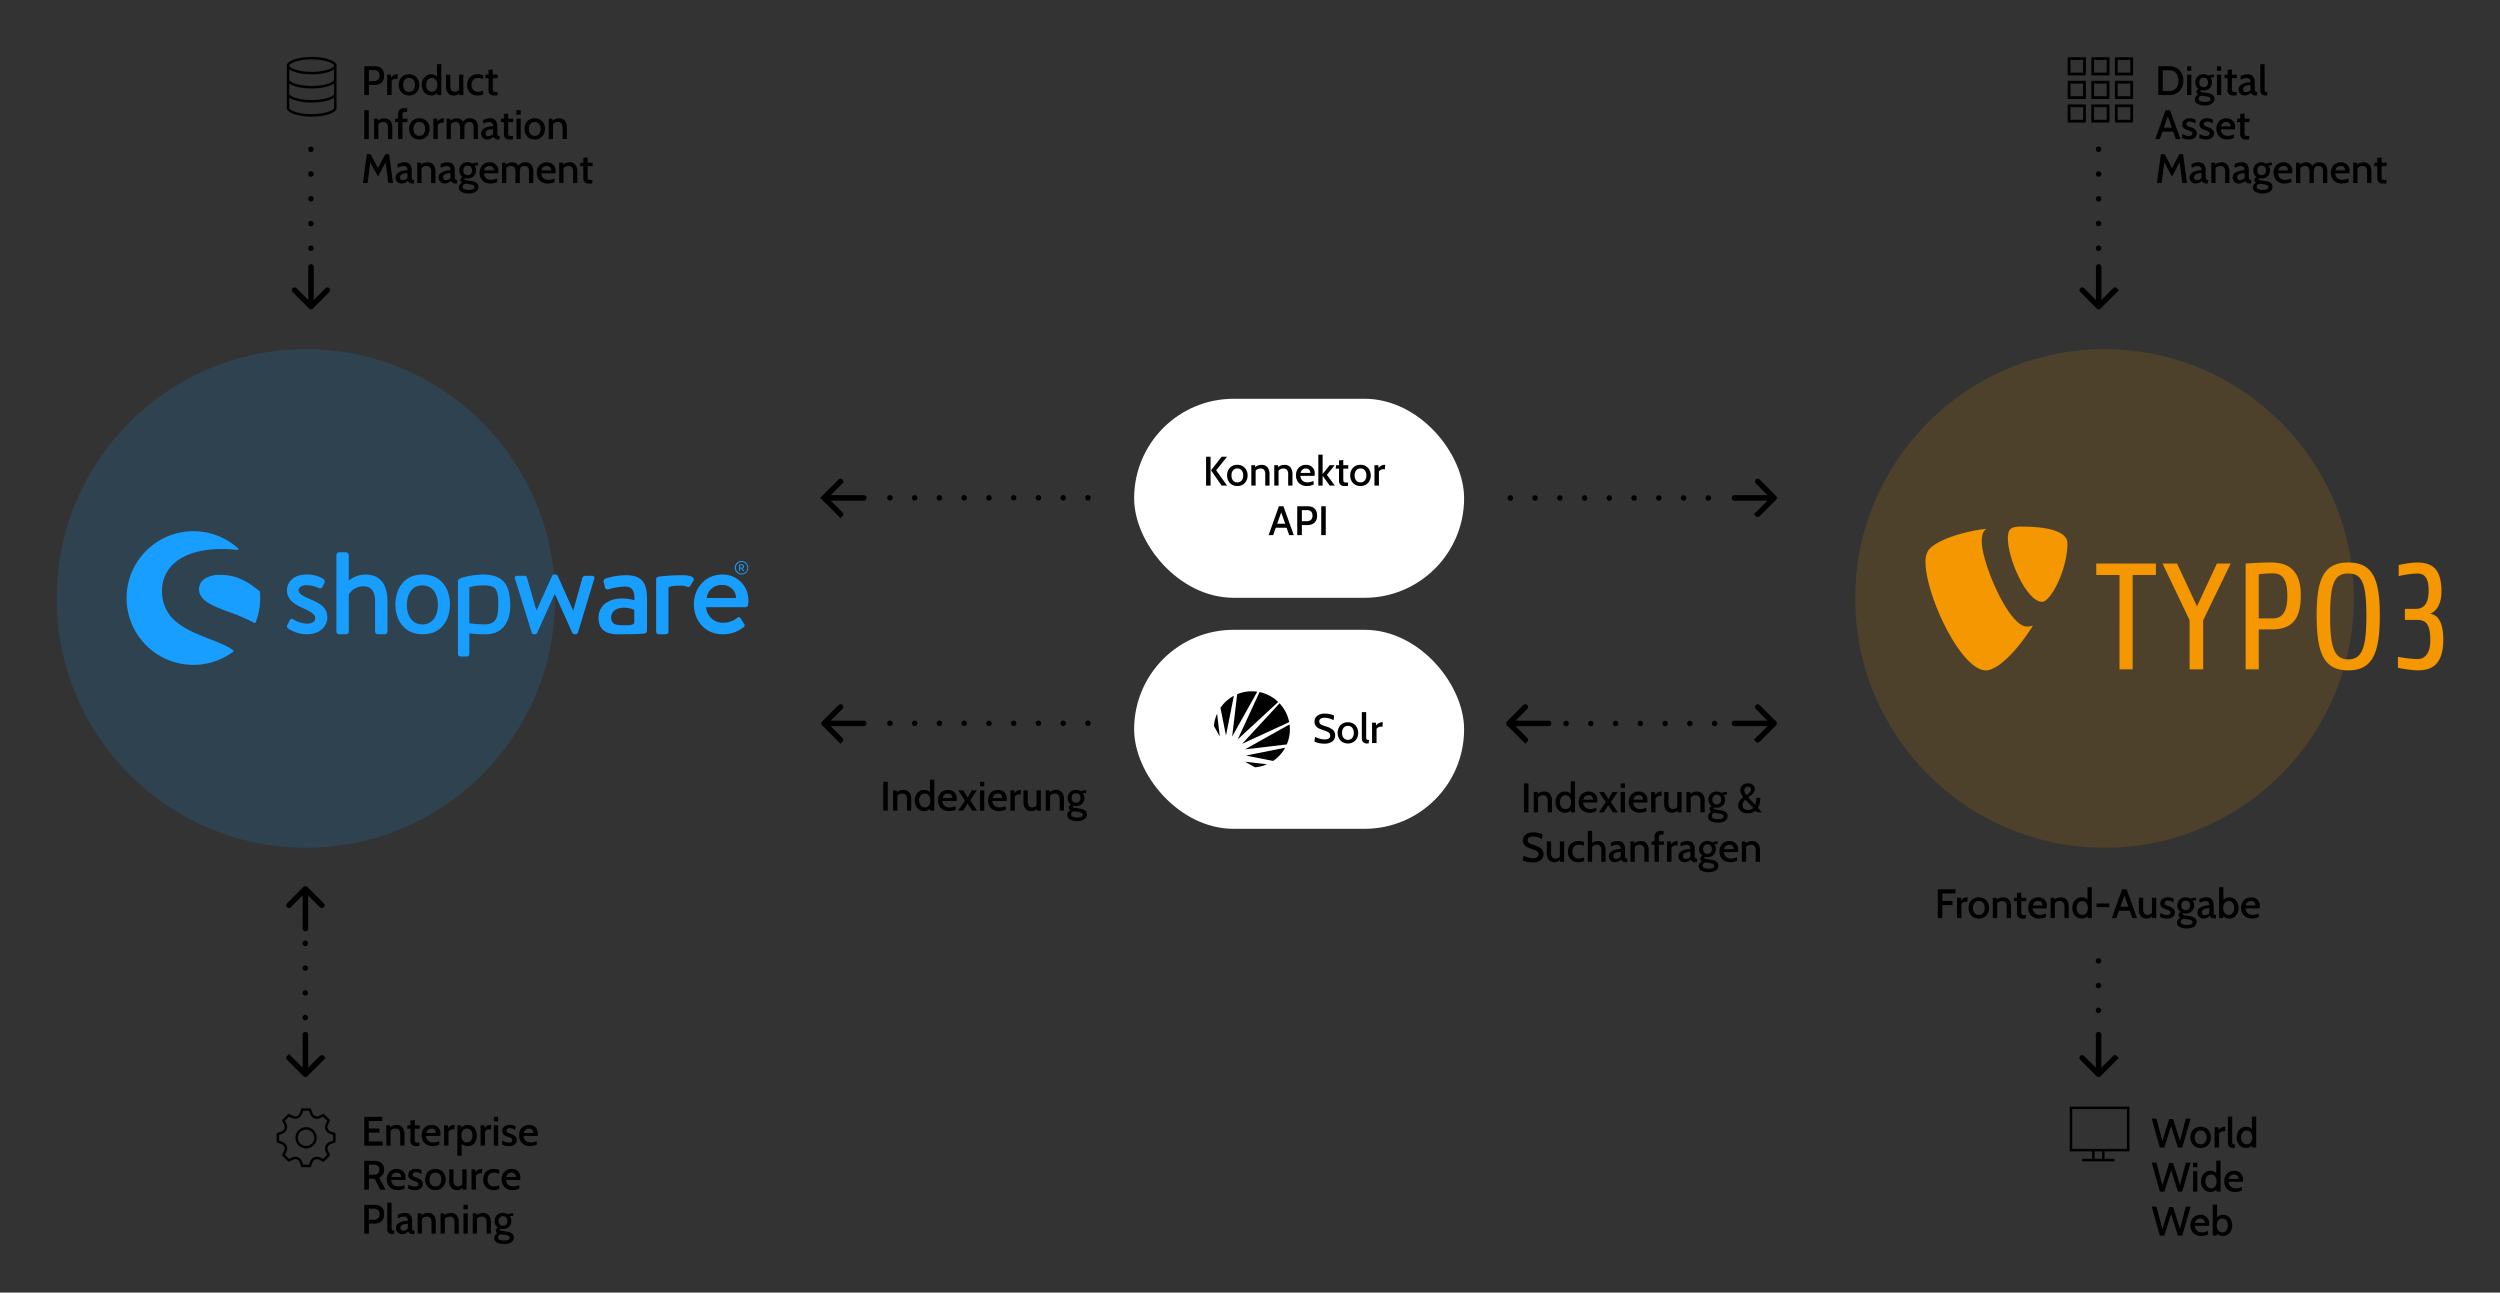 <svg xmlns="http://www.w3.org/2000/svg" xmlns:xlink="http://www.w3.org/1999/xlink" width="909" height="470" viewBox="0 0 909 470">
  <rect x="0" y="0" width="909" height="470" fill="#333333" stroke="none"/>
  <defs>
    <clipPath id="clip-grafik_typo3_und_shopware_path">
      <rect width="909" height="470"/>
    </clipPath>
  </defs>
  <g id="grafik_typo3_und_shopware_path" clip-path="url(#clip-grafik_typo3_und_shopware_path)">
    <g id="Gruppe_2641" data-name="Gruppe 2641" transform="translate(-135 -29)">
      <circle id="Ellipse_154" data-name="Ellipse 154" cx="90.636" cy="90.636" r="90.636" transform="translate(155.57 155.965)" fill="#189eff" opacity="0.14"/>
      <g id="XMLID_462_" transform="translate(181 222.14)">
        <g id="XMLID_564_" transform="translate(58.331 15.76)">
          <path id="XMLID_565_" d="M167.57,71.968c-2.067-.9-3.768-1.709-3.768-3.057,0-.945,1.069-1.842,2.871-1.842a10.784,10.784,0,0,1,4.448,1.034.967.967,0,0,0,1.347-.406l.72-1.44a1.226,1.226,0,0,0-.451-1.528,11.578,11.578,0,0,0-6.069-1.528c-5.035,0-7.094,3.057-7.094,5.663,0,3.414,2.646,5.124,5.835,6.564,2.875,1.3,4.448,2.2,4.448,3.6,0,1.171-.989,2.023-2.743,2.023a9.636,9.636,0,0,1-5.168-1.528.924.924,0,0,0-1.347.269l-.945,1.935a.847.847,0,0,0,.358,1.078,12.072,12.072,0,0,0,6.833,2.111c4.629,0,7.416-2.831,7.416-6.069C174.266,74.98,171.391,73.589,167.57,71.968Z" transform="translate(-159.571 -63.2)" fill="#189eff"/>
        </g>
        <g id="XMLID_561_">
          <path id="XMLID_563_" d="M66.278,70.806c-2.111-1.59-5.225-2.8-8.52-4.077-3.922-1.519-8.37-3.246-11.709-5.9a14.05,14.05,0,0,1-5.623-11.612A13.137,13.137,0,0,1,45.6,38.558c3.794-2.986,9.545-4.567,16.626-4.567a40.944,40.944,0,0,1,5.557.358.348.348,0,0,0,.278-.605,24.3,24.3,0,1,0-1.784,37.624.347.347,0,0,0,.141-.278A.352.352,0,0,0,66.278,70.806Z" transform="translate(-27.51 -27.52)" fill="#189eff"/>
          <path id="XMLID_562_" d="M109.347,69.666a.351.351,0,0,0-.124-.239c-5.071-4.209-9.174-5.928-14.161-5.928A9.842,9.842,0,0,0,89,65.086a4.489,4.489,0,0,0-1.8,3.671c0,4.174,5.1,6.078,11.012,8.282a66.457,66.457,0,0,1,9.081,3.913.329.329,0,0,0,.168.044.379.379,0,0,0,.119-.022.349.349,0,0,0,.208-.2,24.255,24.255,0,0,0,1.665-8.86C109.448,71.194,109.417,70.439,109.347,69.666Z" transform="translate(-60.835 -47.608)" fill="#189eff"/>
        </g>
        <path id="XMLID_558_" d="M432.66,84.976a1.114,1.114,0,0,0,1.051-1.091V73.342c0-5.393-.658-9.572-7.6-9.572a23.288,23.288,0,0,0-7.46,1.219.979.979,0,0,0-.7,1.268l.424,1.784a1.006,1.006,0,0,0,1.219.892,22.335,22.335,0,0,1,6.051-1.034c2.721,0,3.565,1.55,3.472,4.974a16.642,16.642,0,0,0-4.364-.658c-5.583,0-8.679,3-8.679,6.992,0,4.505,2.858,6.029,6.939,6.029,3.33,0,6.758-.04,8.185-.133Zm-3.6-3.825c-.658,1.078-3,.808-5.018.769-2.253-.049-3.379-.835-3.379-2.761,0-2.253,1.921-3.565,4.457-3.565a9.865,9.865,0,0,1,3.94.751Z" transform="translate(-244.444 -47.758)" fill="#189eff"/>
        <path id="XMLID_555_" d="M530.709,56.991a2.46,2.46,0,1,0-2.469-2.46A2.463,2.463,0,0,0,530.709,56.991Zm0-4.558a2.1,2.1,0,1,1-2.076,2.1A2.1,2.1,0,0,1,530.709,52.432Z" transform="translate(-307.068 -41.226)" fill="#189eff"/>
        <path id="XMLID_552_" d="M531.846,57.317h.23a.068.068,0,0,0,.066-.066v-.905h.539l.464.928a.07.07,0,0,0,.075.044h.265a.068.068,0,0,0,.062-.1l-.486-.905a.786.786,0,0,0,.526-.72.765.765,0,0,0-.773-.76h-.967a.065.065,0,0,0-.066.066v2.354A.065.065,0,0,0,531.846,57.317Zm.3-2.142h.632a.435.435,0,0,1,.433.424.441.441,0,0,1-.433.442h-.632Z" transform="translate(-309.045 -42.767)" fill="#189eff"/>
        <path id="XMLID_551_" d="M210.807,52.971a9.992,9.992,0,0,0-6.02,2.16V45.859a1.064,1.064,0,0,0-.989-.989h-2.518a1.03,1.03,0,0,0-.989.989V73.691a1,1,0,0,0,.989.989h2.474a.956.956,0,0,0,1.034-.989V60.254a6.2,6.2,0,0,1,5.437-3.012c2.7,0,4.134,2.023,4.134,5.437V73.7a1,1,0,0,0,.989.989h2.518a1.03,1.03,0,0,0,.989-.989V62.772C218.85,57.109,216.695,52.971,210.807,52.971Z" transform="translate(-123.973 -37.207)" fill="#189eff"/>
        <path id="XMLID_548_" d="M319.3,73.228c-.247-7.054-3.2-10.018-10.009-10.018a28.713,28.713,0,0,0-7.743,1.232c-.707.3-1.228.667-1.228,1.162V92.031a1,1,0,0,0,.989.989h2.085a.97.97,0,0,0,1.078-.989l0-7.469a38,38,0,0,0,6.555.353c4.806-.15,8.03-3.64,8.3-9.532a26.133,26.133,0,0,0-.022-2.641Zm-4.342,2.151c-.093,4-1.254,5.764-4.62,5.95a49.235,49.235,0,0,1-5.6-.371c-.163-.053-.274-.124-.274-.274l0-8.1V67.989a.24.24,0,0,1,.216-.239,21.509,21.509,0,0,1,4.611-.6c4.1,0,5.543.6,5.676,5.791C314.976,73.63,314.976,74.588,314.958,75.379Z" transform="translate(-179.82 -47.446)" fill="#189eff"/>
        <path id="XMLID_525_" d="M375.2,63.661h-1.886c-.539,0-1.3,0-1.572.632l-3.326,11.952h-.088L362.75,63.7a.876.876,0,0,0-.9-.495h-.314a.939.939,0,0,0-.852.495l-5.623,12.5h-.088l-3.414-11.908a.914.914,0,0,0-.9-.632h-2.7a.747.747,0,0,0-.72,1.171l6.069,19.55a.823.823,0,0,0,.852.539h.269a.783.783,0,0,0,.808-.495l6.383-14.112h.088l6.338,14.112a.971.971,0,0,0,.9.495h.181a.954.954,0,0,0,.945-.539l5.932-19.55C376.324,64.2,375.917,63.661,375.2,63.661Z" transform="translate(-205.952 -47.446)" fill="#189eff"/>
        <path id="XMLID_482_" d="M473.3,63.77c-.11,0-.212.009-.322.013-.181,0-.358-.013-.548-.013-1.078,0-2.111.035-3.079.084h0c-1.864.075-2.968.216-3.754.3,0,0-.5.049-1.091.124a1.246,1.246,0,0,0-.857.437.7.7,0,0,0-.194.49V84.238a1,1,0,0,0,.989.989h2.067c.853,0,1.44-.088,1.44-.989V71.376h0V68.425c0-.124.194-.278.3-.345.508-.3,1.727-.526,4.178-.526.239,0,.393,0,.57.009a6.259,6.259,0,0,1,1.736.389.9.9,0,0,0,1.259-.495l1.078-1.762C477.743,64.309,475.274,63.77,473.3,63.77Z" transform="translate(-270.896 -47.758)" fill="#189eff"/>
        <path id="XMLID_470_" d="M504.886,63.21c-6.246,0-10.336,4.991-10.336,10.83,0,5.932,4.09,10.875,10.38,10.875a11.9,11.9,0,0,0,7.686-2.562c.627-.539.451-.945.088-1.391l-1.215-1.886c-.358-.539-.764-.406-1.215-.088a8.073,8.073,0,0,1-5.08,1.754,6.066,6.066,0,0,1-6.2-5.663h14.338a.976.976,0,0,0,.945-.9c.044-.358.088-1.078.088-1.44A9.246,9.246,0,0,0,504.886,63.21Zm-5.663,8.538a5.271,5.271,0,0,1,5.574-4.717,4.905,4.905,0,0,1,5.124,4.717Z" transform="translate(-288.259 -47.446)" fill="#189eff"/>
        <path id="XMLID_463_" d="M268,69.627a10.23,10.23,0,0,0-1.97-3.441A8.671,8.671,0,0,0,263,63.977a11.773,11.773,0,0,0-8.414,0,8.711,8.711,0,0,0-3.026,2.208,10.23,10.23,0,0,0-1.97,3.441,14.408,14.408,0,0,0,0,8.887,10.254,10.254,0,0,0,1.97,3.419,8.67,8.67,0,0,0,3.026,2.208,11.836,11.836,0,0,0,8.414,0,8.711,8.711,0,0,0,3.026-2.208A10.255,10.255,0,0,0,268,78.514a14.409,14.409,0,0,0,0-8.887Zm-9.32,11.709c-3.75,0-5.64-3.176-5.64-7.094s1.886-7.094,5.64-7.094,5.64,3.176,5.64,7.094S262.428,81.336,258.678,81.336Z" transform="translate(-151.107 -47.44)" fill="#189eff"/>
      </g>
    </g>
    <g id="Gruppe_2640" data-name="Gruppe 2640" transform="translate(46 -29)">
      <circle id="Ellipse_154-2" data-name="Ellipse 154" cx="90.636" cy="90.636" r="90.636" transform="translate(628.57 155.966)" fill="#f49700" opacity="0.14"/>
      <g id="layer1" transform="translate(859.6 -49.929)">
        <path id="path5771" d="M31.456,334.877a42.389,42.389,0,0,1-7.2-.936v-4.009a42.556,42.556,0,0,0,7.143.842c2.8,0,4.614-2.382,4.614-6.611,0-5-.823-7.637-4.724-7.637H26.786v-4.01h3.956c4.451,0,4.67-4.561,4.67-6.758,0-4.341-1.374-6.1-4.12-6.1a35.135,35.135,0,0,0-6.759.934v-4.01a34.18,34.18,0,0,1,6.648-.934c5.66,0,8.9,2.417,8.9,10.6,0,3.736-1.319,7.031-4.231,8.076,3.35.219,4.889,3.9,4.889,9.285,0,8.186-3.185,11.263-9.284,11.263M6.185,299.659c-4.943,0-6.593,3.353-6.593,15.439,0,11.813,1.65,15.768,6.593,15.768s6.593-3.956,6.593-15.768c0-12.086-1.648-15.439-6.593-15.439m0,35.218c-9.065,0-11.483-6.593-11.483-20.053,0-12.912,2.418-19.175,11.483-19.175s11.482,6.263,11.482,19.175c0,13.46-2.416,20.053-11.482,20.053m-27.362-35.271a37.615,37.615,0,0,0-5.164.329v16.042h5.164c3.076,0,5.219-2.033,5.219-8.021,0-5.495-1.319-8.35-5.219-8.35m-.549,20.382h-4.615v14.5h-4.78V296.033s4.725-.384,9.285-.384c8.351,0,10.77,5.164,10.77,11.922,0,8.352-2.858,12.417-10.66,12.417m-24.832-3.351v17.855H-51.5V316.637l-9.834-20.6h5.273l7.252,15.548,7.252-15.548h5l-10,20.6ZM-72.2,300.21v34.281h-4.779V300.21H-85.44v-4.177h21.7v4.177H-72.2Z" transform="translate(-57.967 -12.2)" fill="#f49700"/>
        <path id="path5775" d="M-166.435,307.182a7.184,7.184,0,0,1-2.2.308c-6.64,0-16.394-23.2-16.394-30.927,0-2.845.676-3.793,1.625-4.606-8.128.948-17.883,3.929-21,7.722a7.561,7.561,0,0,0-1.083,4.335c0,12.059,12.871,39.424,21.948,39.424,4.2,0,11.282-6.909,17.108-16.256" transform="translate(0 -0.76)" fill="#f49700"/>
        <path id="path5779" d="M-142.718,270.383c8.4,0,16.8,1.355,16.8,6.1,0,9.62-6.1,21.271-9.213,21.271-5.554,0-12.464-15.444-12.464-23.167,0-3.522,1.355-4.2,4.876-4.2" transform="translate(-27.956)" fill="#f49700"/>
      </g>
    </g>
    <g id="Gruppe_2644" data-name="Gruppe 2644" transform="translate(-16 -39)">
      <path id="Pfad_2921" data-name="Pfad 2921" d="M1.185-10.5h3.9a5.663,5.663,0,0,1,2.7.63A4.48,4.48,0,0,1,9.63-8.055a5.675,5.675,0,0,1,.66,2.8,5.675,5.675,0,0,1-.66,2.805A4.48,4.48,0,0,1,7.785-.63a5.663,5.663,0,0,1-2.7.63h-3.9Zm3.9,9.03A3.163,3.163,0,0,0,7.613-2.483,4.084,4.084,0,0,0,8.49-5.25a4.084,4.084,0,0,0-.878-2.767A3.163,3.163,0,0,0,5.085-9.03H2.82v7.56Zm6.57-9.03h1.56v1.65h-1.56Zm0,3.09h1.56V0h-1.56Zm6.33,11.175a4.88,4.88,0,0,1-2.535-.578,1.783,1.783,0,0,1-.96-1.6A1.924,1.924,0,0,1,15.735-.15a1.117,1.117,0,0,1-.69-.99A1.152,1.152,0,0,1,15.87-2.2a2.452,2.452,0,0,1-.915-1.013A3.19,3.19,0,0,1,14.64-4.65,3.019,3.019,0,0,1,15-6.12a2.651,2.651,0,0,1,1.05-1.05,3.269,3.269,0,0,1,1.635-.39,3.027,3.027,0,0,1,1.755.525,3.607,3.607,0,0,1,1.74-.39h.27L21.3-6.42h-.48a2.72,2.72,0,0,0-.66.075,2.7,2.7,0,0,1,.555,1.7,3.137,3.137,0,0,1-.36,1.5,2.625,2.625,0,0,1-1.05,1.065,3.238,3.238,0,0,1-1.62.39,3.536,3.536,0,0,1-.915-.12.336.336,0,0,0-.27.33.348.348,0,0,0,.217.3,2.056,2.056,0,0,0,.7.18L19.1-.75a3.819,3.819,0,0,1,1.875.7,1.756,1.756,0,0,1,.645,1.44,1.967,1.967,0,0,1-.968,1.748A4.89,4.89,0,0,1,17.985,3.765Zm-.3-6.66a1.461,1.461,0,0,0,1.163-.473,1.859,1.859,0,0,0,.413-1.267,1.836,1.836,0,0,0-.413-1.253,1.461,1.461,0,0,0-1.163-.473,1.479,1.479,0,0,0-1.177.473,1.836,1.836,0,0,0-.413,1.253,1.859,1.859,0,0,0,.413,1.267A1.479,1.479,0,0,0,17.685-2.895Zm.39,5.37q2.055,0,2.055-1.005A.7.7,0,0,0,19.8.848,2.985,2.985,0,0,0,18.75.5L16.845.2q-.96.405-.96,1.125a.923.923,0,0,0,.577.87A3.712,3.712,0,0,0,18.075,2.475ZM22.5-10.5h1.56v1.65H22.5Zm0,3.09h1.56V0H22.5ZM28.35.15a1.886,1.886,0,0,1-1.462-.533A1.872,1.872,0,0,1,26.4-1.7v-4.47H25.215L25.35-7.41H26.4V-9.165l1.56-.15V-7.41h1.815v1.245H27.96V-2.49a3.67,3.67,0,0,0,.083.953.479.479,0,0,0,.337.338,4.014,4.014,0,0,0,.96.075h.4L29.625.15Zm4.275,0a2.207,2.207,0,0,1-1.6-.6A2.088,2.088,0,0,1,30.4-2.025a1.951,1.951,0,0,1,.683-1.56,4.025,4.025,0,0,1,1.657-.833,8.538,8.538,0,0,1,1.98-.262,1.6,1.6,0,0,0-.368-1.177,1.648,1.648,0,0,0-1.132-.323,3.283,3.283,0,0,0-.952.142,4.651,4.651,0,0,0-1.042.488l-.18-1.275a4.719,4.719,0,0,1,1.222-.533,5.051,5.051,0,0,1,1.373-.187,2.483,2.483,0,0,1,2.01.75,4,4,0,0,1,.63,2.55V-2.52a5.243,5.243,0,0,0,.053.87.63.63,0,0,0,.21.4.835.835,0,0,0,.5.12h.18L37.05.15h-.345a2.315,2.315,0,0,1-1.178-.24,1.675,1.675,0,0,1-.638-.75,2.831,2.831,0,0,1-.99.728A3.078,3.078,0,0,1,32.625.15Zm.48-1.23a2.034,2.034,0,0,0,.877-.21,2.078,2.078,0,0,0,.743-.585v-1.74q-2.7.09-2.7,1.515Q32.025-1.08,33.1-1.08ZM40.185.15a1.851,1.851,0,0,1-1.448-.525,1.92,1.92,0,0,1-.472-1.335v-9.54H39.84v8.775a3.865,3.865,0,0,0,.075.908.491.491,0,0,0,.285.36,2.124,2.124,0,0,0,.705.083L40.71.15ZM6.615,13.315H2.67L1.725,16H.075L3.825,5.5H5.46L9.225,16H7.56Zm-.51-1.455L4.65,7.735,3.2,11.86Zm6.2,4.29a5.214,5.214,0,0,1-2.52-.6l.165-1.44a4.261,4.261,0,0,0,1.02.533,3.631,3.631,0,0,0,1.275.217,1.918,1.918,0,0,0,.99-.21.69.69,0,0,0,.345-.63.807.807,0,0,0-.368-.713,4.332,4.332,0,0,0-1.073-.472,9.231,9.231,0,0,1-1.185-.472,2.055,2.055,0,0,1-.765-.653,1.815,1.815,0,0,1-.3-1.08A1.993,1.993,0,0,1,10.6,9.063,3.044,3.044,0,0,1,12.66,8.44a4.366,4.366,0,0,1,2.13.525l-.165,1.38a4.286,4.286,0,0,0-.922-.532,2.646,2.646,0,0,0-1.012-.187,1.608,1.608,0,0,0-.915.225.748.748,0,0,0-.33.66.763.763,0,0,0,.165.51,1.272,1.272,0,0,0,.48.33q.315.135.99.375a4.669,4.669,0,0,1,1.523.81,1.751,1.751,0,0,1,.563,1.41,2.028,2.028,0,0,1-.7,1.583A3.188,3.188,0,0,1,12.3,16.15Zm6.27,0a5.214,5.214,0,0,1-2.52-.6l.165-1.44a4.261,4.261,0,0,0,1.02.533,3.631,3.631,0,0,0,1.275.217,1.918,1.918,0,0,0,.99-.21.69.69,0,0,0,.345-.63.807.807,0,0,0-.368-.713,4.332,4.332,0,0,0-1.073-.472,9.231,9.231,0,0,1-1.185-.472,2.055,2.055,0,0,1-.765-.653,1.815,1.815,0,0,1-.3-1.08,1.993,1.993,0,0,1,.713-1.567A3.044,3.044,0,0,1,18.93,8.44a4.366,4.366,0,0,1,2.13.525l-.165,1.38a4.286,4.286,0,0,0-.923-.532,2.646,2.646,0,0,0-1.013-.187,1.608,1.608,0,0,0-.915.225.748.748,0,0,0-.33.66.763.763,0,0,0,.165.51,1.272,1.272,0,0,0,.48.33q.315.135.99.375a4.669,4.669,0,0,1,1.522.81,1.751,1.751,0,0,1,.563,1.41,2.028,2.028,0,0,1-.7,1.583A3.188,3.188,0,0,1,18.57,16.15Zm7.725,0a4.288,4.288,0,0,1-2.183-.525,3.428,3.428,0,0,1-1.365-1.41,4.47,4.47,0,0,1-.03-3.878,3.332,3.332,0,0,1,1.245-1.372,3.6,3.6,0,0,1,1.943-.51,3.178,3.178,0,0,1,2.34.862,3.1,3.1,0,0,1,.87,2.3,4.3,4.3,0,0,1-.09.84H23.9a2.616,2.616,0,0,0,.833,1.8,2.657,2.657,0,0,0,1.733.555,4.678,4.678,0,0,0,2.175-.51l.15,1.275A5.739,5.739,0,0,1,26.3,16.15ZM27.51,11.4A1.661,1.661,0,0,0,27.1,10.24a1.552,1.552,0,0,0-1.215-.45,1.832,1.832,0,0,0-1.9,1.605Zm5.415,4.755a1.762,1.762,0,0,1-1.95-1.845V9.835H29.79l.135-1.245h1.05V6.835l1.56-.15V8.59H34.35V9.835H32.535V13.51a3.67,3.67,0,0,0,.083.952.479.479,0,0,0,.338.338,4.014,4.014,0,0,0,.96.075h.4L34.2,16.15ZM9.915,32l-.96-7.545L6.18,29.63,3.36,24.47,2.4,32H.69L2.13,21.5H3.5l2.67,5.025L8.82,21.5H10.2L11.625,32Zm4.875.15a2.207,2.207,0,0,1-1.6-.6,2.088,2.088,0,0,1-.622-1.575,1.951,1.951,0,0,1,.682-1.56,4.025,4.025,0,0,1,1.658-.833,8.538,8.538,0,0,1,1.98-.263,1.6,1.6,0,0,0-.368-1.177,1.648,1.648,0,0,0-1.132-.323,3.283,3.283,0,0,0-.952.142,4.65,4.65,0,0,0-1.043.488l-.18-1.275a4.718,4.718,0,0,1,1.223-.532,5.051,5.051,0,0,1,1.372-.187,2.483,2.483,0,0,1,2.01.75,4,4,0,0,1,.63,2.55V29.48a5.243,5.243,0,0,0,.052.87.63.63,0,0,0,.21.4.835.835,0,0,0,.5.12h.18l-.18,1.275H18.87a2.315,2.315,0,0,1-1.177-.24,1.675,1.675,0,0,1-.637-.75,2.831,2.831,0,0,1-.99.728A3.078,3.078,0,0,1,14.79,32.15Zm.48-1.23a2.034,2.034,0,0,0,.877-.21,2.078,2.078,0,0,0,.743-.585v-1.74q-2.7.09-2.7,1.515Q14.19,30.92,15.27,30.92Zm8.865-6.465a2.643,2.643,0,0,1,2.2.907,3.97,3.97,0,0,1,.72,2.528V32H25.5V27.95a2.67,2.67,0,0,0-.405-1.643,1.594,1.594,0,0,0-1.335-.517,2.385,2.385,0,0,0-1.02.21,1.83,1.83,0,0,0-.735.615V32h-1.56V24.59H21.78l.09.675A3.515,3.515,0,0,1,24.135,24.455Zm6.315,7.7a2.207,2.207,0,0,1-1.6-.6,2.088,2.088,0,0,1-.623-1.575,1.951,1.951,0,0,1,.683-1.56,4.025,4.025,0,0,1,1.657-.833,8.538,8.538,0,0,1,1.98-.263,1.6,1.6,0,0,0-.368-1.177,1.648,1.648,0,0,0-1.132-.323,3.283,3.283,0,0,0-.953.142,4.65,4.65,0,0,0-1.042.488l-.18-1.275a4.718,4.718,0,0,1,1.222-.532,5.051,5.051,0,0,1,1.372-.187,2.483,2.483,0,0,1,2.01.75,4,4,0,0,1,.63,2.55V29.48a5.243,5.243,0,0,0,.052.87.63.63,0,0,0,.21.4.835.835,0,0,0,.5.12h.18l-.18,1.275H34.53a2.315,2.315,0,0,1-1.178-.24,1.675,1.675,0,0,1-.637-.75,2.831,2.831,0,0,1-.99.728A3.078,3.078,0,0,1,30.45,32.15Zm.48-1.23a2.034,2.034,0,0,0,.878-.21,2.078,2.078,0,0,0,.743-.585v-1.74q-2.7.09-2.7,1.515Q29.85,30.92,30.93,30.92Zm8.145,4.845a4.88,4.88,0,0,1-2.535-.577,1.783,1.783,0,0,1-.96-1.6,1.924,1.924,0,0,1,1.245-1.74,1.117,1.117,0,0,1-.69-.99A1.152,1.152,0,0,1,36.96,29.8a2.452,2.452,0,0,1-.915-1.013,3.19,3.19,0,0,1-.315-1.432,3.019,3.019,0,0,1,.36-1.47,2.651,2.651,0,0,1,1.05-1.05,3.269,3.269,0,0,1,1.635-.39,3.027,3.027,0,0,1,1.755.525,3.607,3.607,0,0,1,1.74-.39h.27l-.15,1.005h-.48a2.72,2.72,0,0,0-.66.075,2.7,2.7,0,0,1,.555,1.7,3.137,3.137,0,0,1-.36,1.5,2.625,2.625,0,0,1-1.05,1.065,3.238,3.238,0,0,1-1.62.39,3.536,3.536,0,0,1-.915-.12.336.336,0,0,0-.27.33.348.348,0,0,0,.218.3,2.056,2.056,0,0,0,.7.18l1.68.255a3.819,3.819,0,0,1,1.875.7A1.756,1.756,0,0,1,42.7,33.4a1.967,1.967,0,0,1-.967,1.748A4.89,4.89,0,0,1,39.075,35.765Zm-.3-6.66a1.461,1.461,0,0,0,1.163-.472,1.859,1.859,0,0,0,.412-1.267,1.836,1.836,0,0,0-.412-1.253,1.461,1.461,0,0,0-1.163-.472,1.479,1.479,0,0,0-1.178.472,1.836,1.836,0,0,0-.412,1.253,1.859,1.859,0,0,0,.412,1.267A1.479,1.479,0,0,0,38.775,29.1Zm.39,5.37q2.055,0,2.055-1a.7.7,0,0,0-.33-.623,2.985,2.985,0,0,0-1.05-.353l-1.9-.3q-.96.405-.96,1.125a.923.923,0,0,0,.577.87A3.712,3.712,0,0,0,39.165,34.475Zm7.95-2.325a4.288,4.288,0,0,1-2.183-.525,3.428,3.428,0,0,1-1.365-1.41,4.47,4.47,0,0,1-.03-3.878,3.332,3.332,0,0,1,1.245-1.372,3.6,3.6,0,0,1,1.943-.51,3.178,3.178,0,0,1,2.34.862,3.1,3.1,0,0,1,.87,2.3,4.3,4.3,0,0,1-.09.84h-5.13a2.617,2.617,0,0,0,.833,1.8,2.657,2.657,0,0,0,1.732.555,4.678,4.678,0,0,0,2.175-.51l.15,1.275A5.739,5.739,0,0,1,47.115,32.15ZM48.33,27.4a1.661,1.661,0,0,0-.4-1.155,1.552,1.552,0,0,0-1.215-.45A1.832,1.832,0,0,0,44.8,27.4Zm11.43-2.94a2.689,2.689,0,0,1,2.16.84,3.659,3.659,0,0,1,.72,2.445V32H61.065V27.8a2.493,2.493,0,0,0-.375-1.53,1.448,1.448,0,0,0-1.215-.48q-1.74,0-1.74,2V32H56.16V27.95a2.656,2.656,0,0,0-.4-1.665,1.46,1.46,0,0,0-1.2-.5,2.008,2.008,0,0,0-1.74.81V32h-1.56V24.59H52.53l.12.7a3.477,3.477,0,0,1,2.265-.84,2.391,2.391,0,0,1,2.28,1.275A2.816,2.816,0,0,1,59.76,24.455Zm8.16,7.7a4.288,4.288,0,0,1-2.183-.525,3.428,3.428,0,0,1-1.365-1.41,4.47,4.47,0,0,1-.03-3.878,3.332,3.332,0,0,1,1.245-1.372,3.6,3.6,0,0,1,1.943-.51,3.178,3.178,0,0,1,2.34.862,3.1,3.1,0,0,1,.87,2.3,4.3,4.3,0,0,1-.09.84H65.52a2.617,2.617,0,0,0,.832,1.8,2.657,2.657,0,0,0,1.733.555,4.678,4.678,0,0,0,2.175-.51l.15,1.275A5.739,5.739,0,0,1,67.92,32.15ZM69.135,27.4a1.661,1.661,0,0,0-.4-1.155,1.552,1.552,0,0,0-1.215-.45A1.832,1.832,0,0,0,65.61,27.4Zm6.615-2.94a2.643,2.643,0,0,1,2.2.907,3.97,3.97,0,0,1,.72,2.528V32h-1.56V27.95a2.67,2.67,0,0,0-.4-1.643,1.594,1.594,0,0,0-1.335-.517,2.385,2.385,0,0,0-1.02.21,1.83,1.83,0,0,0-.735.615V32H72.06V24.59h1.335l.09.675A3.515,3.515,0,0,1,75.75,24.455Zm7.035,7.7a1.762,1.762,0,0,1-1.95-1.845v-4.47H79.65l.135-1.245h1.05V22.835l1.56-.15V24.59H84.21v1.245H82.395V29.51a3.67,3.67,0,0,0,.082.952.479.479,0,0,0,.338.337,4.014,4.014,0,0,0,.96.075h.4l-.12,1.275Z" transform="translate(799.57 73.568)"/>
      <g id="Gruppe_2647" data-name="Gruppe 2647" transform="translate(27.227 3.735)">
        <g id="Rechteck_426" data-name="Rechteck 426" transform="translate(749.174 56.068)" fill="none" stroke="#000" stroke-width="1">
          <rect width="6.6" height="6.6" stroke="none"/>
          <rect x="0.5" y="0.5" width="5.6" height="5.6" fill="none"/>
        </g>
        <g id="Rechteck_430" data-name="Rechteck 430" transform="translate(749.174 64.65)" fill="none" stroke="#000" stroke-width="1">
          <rect width="6.6" height="6.6" stroke="none"/>
          <rect x="0.5" y="0.5" width="5.6" height="5.6" fill="none"/>
        </g>
        <g id="Rechteck_433" data-name="Rechteck 433" transform="translate(749.174 73.233)" fill="none" stroke="#000" stroke-width="1">
          <rect width="6.6" height="6.6" stroke="none"/>
          <rect x="0.5" y="0.5" width="5.6" height="5.6" fill="none"/>
        </g>
        <g id="Rechteck_427" data-name="Rechteck 427" transform="translate(757.757 56.068)" fill="none" stroke="#000" stroke-width="1">
          <rect width="6.6" height="6.6" stroke="none"/>
          <rect x="0.5" y="0.5" width="5.6" height="5.6" fill="none"/>
        </g>
        <g id="Rechteck_431" data-name="Rechteck 431" transform="translate(757.757 64.65)" fill="none" stroke="#000" stroke-width="1">
          <rect width="6.6" height="6.6" stroke="none"/>
          <rect x="0.5" y="0.5" width="5.6" height="5.6" fill="none"/>
        </g>
        <g id="Rechteck_434" data-name="Rechteck 434" transform="translate(757.757 73.233)" fill="none" stroke="#000" stroke-width="1">
          <rect width="6.6" height="6.6" stroke="none"/>
          <rect x="0.5" y="0.5" width="5.6" height="5.6" fill="none"/>
        </g>
        <g id="Rechteck_428" data-name="Rechteck 428" transform="translate(740.592 56.068)" fill="none" stroke="#000" stroke-width="1">
          <rect width="6.6" height="6.6" stroke="none"/>
          <rect x="0.5" y="0.5" width="5.6" height="5.6" fill="none"/>
        </g>
        <g id="Rechteck_429" data-name="Rechteck 429" transform="translate(740.592 64.65)" fill="none" stroke="#000" stroke-width="1">
          <rect width="6.6" height="6.6" stroke="none"/>
          <rect x="0.5" y="0.5" width="5.6" height="5.6" fill="none"/>
        </g>
        <g id="Rechteck_432" data-name="Rechteck 432" transform="translate(740.592 73.233)" fill="none" stroke="#000" stroke-width="1">
          <rect width="6.6" height="6.6" stroke="none"/>
          <rect x="0.5" y="0.5" width="5.6" height="5.6" fill="none"/>
        </g>
      </g>
    </g>
    <g id="Gruppe_2646" data-name="Gruppe 2646" transform="translate(1013.115 -587.605) rotate(90)">
      <g id="Gruppe_2642" data-name="Gruppe 2642" transform="translate(1081.149 2603.564)">
        <path id="Pfad_6" data-name="Pfad 6" d="M-381.726-2353.882l-5.969-5.969a.5.5,0,0,0-.7,0,.5.5,0,0,0,0,.7l5.12,5.12H-396.5a.5.5,0,0,0-.5.5.5.5,0,0,0,.5.5h13.225l-5.12,5.12a.5.5,0,0,0,0,.7.49.49,0,0,0,.351.146.5.5,0,0,0,.353-.146l5.969-5.969a.5.5,0,0,0,0-.7Z" transform="translate(0 0.001)" fill="#5d5741" stroke="#000" stroke-width="1"/>
      </g>
      <path id="Pfad_2903" data-name="Pfad 2903" d="M0,0H41.913" transform="translate(641.881 250.068)" fill="none" stroke="#000" stroke-linecap="round" stroke-width="2" stroke-dasharray="0 9"/>
    </g>
    <g id="Gruppe_2648" data-name="Gruppe 2648" transform="translate(1013.082 -297.84) rotate(90)">
      <g id="Gruppe_2642-2" data-name="Gruppe 2642" transform="translate(673.527 243.568)">
        <path id="Pfad_6-2" data-name="Pfad 6" d="M-381.726-2353.882l-5.969-5.969a.5.5,0,0,0-.7,0,.5.5,0,0,0,0,.7l5.12,5.12H-396.5a.5.5,0,0,0-.5.5.5.5,0,0,0,.5.5h13.225l-5.12,5.12a.5.5,0,0,0,0,.7.49.49,0,0,0,.351.146.5.5,0,0,0,.353-.146l5.969-5.969a.5.5,0,0,0,0-.7Z" transform="translate(397 2359.997)" fill="#5d5741" stroke="#000" stroke-width="1"/>
      </g>
      <path id="Pfad_2903-2" data-name="Pfad 2903" d="M0,0H36.6" transform="translate(647.195 250.068)" fill="none" stroke="#000" stroke-linecap="round" stroke-width="2" stroke-dasharray="0 9"/>
    </g>
    <path id="Pfad_2920" data-name="Pfad 2920" d="M1.185-10.5h6.42v1.53H2.82v2.715H6.51v1.53H2.82V0H1.185Zm6.96,3.09h1.38L9.63-6.375A2.757,2.757,0,0,1,11.7-7.56a2.1,2.1,0,0,1,.345.03L11.91-5.895a2.231,2.231,0,0,0-.54-.06,2.01,2.01,0,0,0-.96.24,1.639,1.639,0,0,0-.645.555V0H8.145ZM16.1.15a3.767,3.767,0,0,1-2-.518,3.4,3.4,0,0,1-1.29-1.4,4.252,4.252,0,0,1-.443-1.943A4.252,4.252,0,0,1,12.8-5.648a3.4,3.4,0,0,1,1.29-1.4,3.767,3.767,0,0,1,2-.517,3.738,3.738,0,0,1,1.987.517,3.451,3.451,0,0,1,1.3,1.4,4.194,4.194,0,0,1,.45,1.942,4.194,4.194,0,0,1-.45,1.943,3.451,3.451,0,0,1-1.3,1.4A3.738,3.738,0,0,1,16.1.15Zm0-1.335A1.924,1.924,0,0,0,17.67-1.86a2.821,2.821,0,0,0,.555-1.845A2.821,2.821,0,0,0,17.67-5.55,1.924,1.924,0,0,0,16.1-6.225a1.924,1.924,0,0,0-1.575.675,2.821,2.821,0,0,0-.555,1.845A2.821,2.821,0,0,0,14.52-1.86,1.924,1.924,0,0,0,16.1-1.185Zm8.775-6.36a2.643,2.643,0,0,1,2.2.907A3.97,3.97,0,0,1,27.8-4.11V0h-1.56V-4.05a2.67,2.67,0,0,0-.405-1.643,1.594,1.594,0,0,0-1.335-.517,2.385,2.385,0,0,0-1.02.21,1.83,1.83,0,0,0-.735.615V0H21.18V-7.41h1.335l.09.675A3.515,3.515,0,0,1,24.87-7.545ZM31.9.15a1.886,1.886,0,0,1-1.462-.533A1.872,1.872,0,0,1,29.955-1.7v-4.47H28.77L28.9-7.41h1.05V-9.165l1.56-.15V-7.41H33.33v1.245H31.515V-2.49a3.67,3.67,0,0,0,.083.953.479.479,0,0,0,.337.338,4.014,4.014,0,0,0,.96.075h.4L33.18.15Zm6.135,0a4.288,4.288,0,0,1-2.183-.525,3.428,3.428,0,0,1-1.365-1.41,4.247,4.247,0,0,1-.458-1.98,4.213,4.213,0,0,1,.427-1.9,3.332,3.332,0,0,1,1.245-1.372,3.6,3.6,0,0,1,1.943-.51,3.178,3.178,0,0,1,2.34.862,3.1,3.1,0,0,1,.87,2.3,4.3,4.3,0,0,1-.09.84H35.64a2.617,2.617,0,0,0,.833,1.8,2.657,2.657,0,0,0,1.732.555A4.678,4.678,0,0,0,40.38-1.7L40.53-.42A5.739,5.739,0,0,1,38.04.15Zm1.215-4.755a1.661,1.661,0,0,0-.4-1.155,1.552,1.552,0,0,0-1.215-.45,1.832,1.832,0,0,0-1.9,1.605Zm6.615-2.94a2.643,2.643,0,0,1,2.2.907,3.97,3.97,0,0,1,.72,2.528V0h-1.56V-4.05a2.67,2.67,0,0,0-.405-1.643,1.594,1.594,0,0,0-1.335-.517,2.385,2.385,0,0,0-1.02.21,1.83,1.83,0,0,0-.735.615V0H42.18V-7.41h1.335l.09.675A3.515,3.515,0,0,1,45.87-7.545Zm11.3-3.705V0h-1.44l-.09-.705a2.866,2.866,0,0,1-2.16.855A3.162,3.162,0,0,1,51.7-.36a3.388,3.388,0,0,1-1.208-1.4A4.389,4.389,0,0,1,50.07-3.69a4.488,4.488,0,0,1,.412-1.92,3.407,3.407,0,0,1,1.185-1.41,3.138,3.138,0,0,1,1.807-.525,2.91,2.91,0,0,1,2.13.795v-4.5ZM53.73-1.185a1.808,1.808,0,0,0,1.432-.653,2.753,2.753,0,0,0,.563-1.852,2.776,2.776,0,0,0-.57-1.838A1.782,1.782,0,0,0,53.73-6.21a1.816,1.816,0,0,0-1.5.7,2.84,2.84,0,0,0-.555,1.823A2.829,2.829,0,0,0,52.23-1.9,1.8,1.8,0,0,0,53.73-1.185ZM58.89-5.34h4.65v1.35H58.89ZM70.98-2.685H67.035L66.09,0H64.44l3.75-10.5h1.635L73.59,0H71.925ZM70.47-4.14,69.015-8.265,67.56-4.14ZM80.6-7.41V0H79.17l-.09-.645a2.429,2.429,0,0,1-1.89.8A2.679,2.679,0,0,1,75-.72a3.862,3.862,0,0,1-.72-2.52V-7.41h1.56v3.96a3.014,3.014,0,0,0,.382,1.695A1.4,1.4,0,0,0,77.46-1.2a2.117,2.117,0,0,0,.9-.187,1.752,1.752,0,0,0,.675-.548V-7.41ZM84.5.15a5.214,5.214,0,0,1-2.52-.6l.165-1.44a4.261,4.261,0,0,0,1.02.532,3.631,3.631,0,0,0,1.275.217,1.918,1.918,0,0,0,.99-.21.69.69,0,0,0,.345-.63.807.807,0,0,0-.368-.713,4.332,4.332,0,0,0-1.073-.473,9.231,9.231,0,0,1-1.185-.472,2.055,2.055,0,0,1-.765-.652,1.815,1.815,0,0,1-.3-1.08,1.993,1.993,0,0,1,.713-1.568,3.044,3.044,0,0,1,2.063-.622,4.366,4.366,0,0,1,2.13.525l-.165,1.38a4.286,4.286,0,0,0-.922-.533,2.646,2.646,0,0,0-1.013-.187,1.608,1.608,0,0,0-.915.225.748.748,0,0,0-.33.66.763.763,0,0,0,.165.51,1.272,1.272,0,0,0,.48.33q.315.135.99.375a4.669,4.669,0,0,1,1.522.81,1.751,1.751,0,0,1,.563,1.41,2.028,2.028,0,0,1-.7,1.583A3.188,3.188,0,0,1,84.5.15Zm7.14,3.615A4.88,4.88,0,0,1,89.1,3.188a1.783,1.783,0,0,1-.96-1.6A1.924,1.924,0,0,1,89.385-.15a1.117,1.117,0,0,1-.69-.99A1.152,1.152,0,0,1,89.52-2.2,2.452,2.452,0,0,1,88.6-3.218,3.19,3.19,0,0,1,88.29-4.65a3.019,3.019,0,0,1,.36-1.47A2.651,2.651,0,0,1,89.7-7.17a3.269,3.269,0,0,1,1.635-.39,3.027,3.027,0,0,1,1.755.525,3.607,3.607,0,0,1,1.74-.39h.27L94.95-6.42h-.48a2.72,2.72,0,0,0-.66.075,2.7,2.7,0,0,1,.555,1.7A3.137,3.137,0,0,1,94-3.15a2.625,2.625,0,0,1-1.05,1.065,3.238,3.238,0,0,1-1.62.39,3.536,3.536,0,0,1-.915-.12.336.336,0,0,0-.27.33.348.348,0,0,0,.217.3,2.056,2.056,0,0,0,.7.18l1.68.255a3.819,3.819,0,0,1,1.875.7,1.756,1.756,0,0,1,.645,1.44A1.967,1.967,0,0,1,94.3,3.143,4.89,4.89,0,0,1,91.635,3.765Zm-.3-6.66A1.461,1.461,0,0,0,92.5-3.368a1.859,1.859,0,0,0,.413-1.267A1.836,1.836,0,0,0,92.5-5.888a1.461,1.461,0,0,0-1.162-.473,1.479,1.479,0,0,0-1.177.473,1.836,1.836,0,0,0-.412,1.253,1.859,1.859,0,0,0,.412,1.267A1.479,1.479,0,0,0,91.335-2.895Zm.39,5.37q2.055,0,2.055-1.005a.7.7,0,0,0-.33-.623A2.985,2.985,0,0,0,92.4.5L90.5.2q-.96.405-.96,1.125a.923.923,0,0,0,.578.87A3.712,3.712,0,0,0,91.725,2.475ZM97.815.15a2.207,2.207,0,0,1-1.6-.6A2.088,2.088,0,0,1,95.6-2.025a1.952,1.952,0,0,1,.682-1.56,4.025,4.025,0,0,1,1.658-.833,8.538,8.538,0,0,1,1.98-.262,1.6,1.6,0,0,0-.368-1.177,1.648,1.648,0,0,0-1.132-.323,3.283,3.283,0,0,0-.952.142,4.65,4.65,0,0,0-1.043.488l-.18-1.275a4.719,4.719,0,0,1,1.223-.533,5.051,5.051,0,0,1,1.372-.187,2.483,2.483,0,0,1,2.01.75,4,4,0,0,1,.63,2.55V-2.52a5.244,5.244,0,0,0,.052.87.63.63,0,0,0,.21.4.835.835,0,0,0,.5.12h.18L102.24.15H101.9a2.315,2.315,0,0,1-1.178-.24,1.675,1.675,0,0,1-.637-.75,2.831,2.831,0,0,1-.99.728A3.078,3.078,0,0,1,97.815.15Zm.48-1.23a2.034,2.034,0,0,0,.878-.21,2.079,2.079,0,0,0,.743-.585v-1.74q-2.7.09-2.7,1.515Q97.215-1.08,98.295-1.08Zm8.91-6.465a3.042,3.042,0,0,1,1.777.525,3.35,3.35,0,0,1,1.155,1.4,4.58,4.58,0,0,1,.4,1.913,4.441,4.441,0,0,1-.42,1.943,3.46,3.46,0,0,1-1.177,1.4,3,3,0,0,1-1.732.518,3.361,3.361,0,0,1-1.245-.225,2.877,2.877,0,0,1-.99-.645l-.09.72h-1.425V-11.25h1.56v4.56A3.01,3.01,0,0,1,106-7.32,3.221,3.221,0,0,1,107.205-7.545ZM107-1.185a1.683,1.683,0,0,0,1.417-.713,2.937,2.937,0,0,0,.533-1.808,2.926,2.926,0,0,0-.525-1.808A1.689,1.689,0,0,0,107-6.21a1.863,1.863,0,0,0-1.493.66,2.758,2.758,0,0,0-.562,1.845,2.8,2.8,0,0,0,.555,1.868A1.867,1.867,0,0,0,107-1.185ZM115.455.15a4.288,4.288,0,0,1-2.183-.525,3.428,3.428,0,0,1-1.365-1.41,4.247,4.247,0,0,1-.458-1.98,4.213,4.213,0,0,1,.428-1.9,3.332,3.332,0,0,1,1.245-1.372,3.6,3.6,0,0,1,1.943-.51,3.178,3.178,0,0,1,2.34.862,3.1,3.1,0,0,1,.87,2.3,4.3,4.3,0,0,1-.09.84h-5.13a2.617,2.617,0,0,0,.832,1.8,2.657,2.657,0,0,0,1.733.555,4.678,4.678,0,0,0,2.175-.51l.15,1.275A5.739,5.739,0,0,1,115.455.15Zm1.215-4.755a1.661,1.661,0,0,0-.4-1.155,1.552,1.552,0,0,0-1.215-.45,1.832,1.832,0,0,0-1.905,1.605Z" transform="translate(703.411 333.831)"/>
    <g id="Gruppe_2649" data-name="Gruppe 2649" transform="translate(15.854 -89)">
      <path id="iconmonstr-computer-thin" d="M4.522,19.994H8.14V17.281H0V1H21.707V17.281H12.663v2.713h3.618v.9H4.522Zm4.522-2.713v2.713h2.713V17.281ZM20.8,1.9H.9V16.376H20.8Z" transform="translate(736.703 490.357)" fill-rule="evenodd"/>
      <path id="Pfad_2915" data-name="Pfad 2915" d="M.105-10.5h1.71l2.16,8.145L6.45-10.38H7.875l2.5,7.95,2.13-8.07h1.71L11.205,0H9.615L7.155-7.83,4.71,0H3.06ZM17.9.15a3.767,3.767,0,0,1-2-.518,3.4,3.4,0,0,1-1.29-1.4,4.252,4.252,0,0,1-.443-1.943A4.252,4.252,0,0,1,14.6-5.648a3.4,3.4,0,0,1,1.29-1.4,3.767,3.767,0,0,1,2-.517,3.738,3.738,0,0,1,1.987.517,3.451,3.451,0,0,1,1.3,1.4,4.194,4.194,0,0,1,.45,1.942,4.194,4.194,0,0,1-.45,1.943,3.451,3.451,0,0,1-1.3,1.4A3.738,3.738,0,0,1,17.9.15Zm0-1.335A1.924,1.924,0,0,0,19.47-1.86a2.821,2.821,0,0,0,.555-1.845A2.821,2.821,0,0,0,19.47-5.55,1.924,1.924,0,0,0,17.9-6.225a1.924,1.924,0,0,0-1.575.675,2.821,2.821,0,0,0-.555,1.845A2.821,2.821,0,0,0,16.32-1.86,1.924,1.924,0,0,0,17.9-1.185ZM22.98-7.41h1.38l.1,1.035a2.757,2.757,0,0,1,2.07-1.185,2.1,2.1,0,0,1,.345.03l-.135,1.635a2.231,2.231,0,0,0-.54-.06,2.01,2.01,0,0,0-.96.24,1.639,1.639,0,0,0-.645.555V0H22.98ZM29.715.15a1.851,1.851,0,0,1-1.448-.525A1.92,1.92,0,0,1,27.8-1.71v-9.54H29.37v8.775a3.865,3.865,0,0,0,.075.908.491.491,0,0,0,.285.36,2.124,2.124,0,0,0,.7.083L30.24.15Zm8.37-11.4V0h-1.44l-.09-.705A2.866,2.866,0,0,1,34.4.15a3.162,3.162,0,0,1-1.77-.51,3.388,3.388,0,0,1-1.208-1.4A4.389,4.389,0,0,1,30.99-3.69,4.488,4.488,0,0,1,31.4-5.61a3.407,3.407,0,0,1,1.185-1.41A3.138,3.138,0,0,1,34.4-7.545a2.91,2.91,0,0,1,2.13.795v-4.5ZM34.65-1.185a1.808,1.808,0,0,0,1.433-.653,2.753,2.753,0,0,0,.563-1.852,2.776,2.776,0,0,0-.57-1.838A1.782,1.782,0,0,0,34.65-6.21a1.816,1.816,0,0,0-1.5.7,2.84,2.84,0,0,0-.555,1.823A2.829,2.829,0,0,0,33.15-1.9,1.8,1.8,0,0,0,34.65-1.185ZM.105,5.5h1.71l2.16,8.145L6.45,5.62H7.875l2.5,7.95L12.51,5.5h1.71L11.205,16H9.615L7.155,8.17,4.71,16H3.06Zm15.015,0h1.56V7.15H15.12Zm0,3.09h1.56V16H15.12ZM25.125,4.75V16h-1.44l-.09-.7a2.866,2.866,0,0,1-2.16.855,3.162,3.162,0,0,1-1.77-.51,3.388,3.388,0,0,1-1.208-1.4,4.389,4.389,0,0,1-.427-1.935,4.488,4.488,0,0,1,.412-1.92,3.407,3.407,0,0,1,1.185-1.41,3.138,3.138,0,0,1,1.807-.525,2.91,2.91,0,0,1,2.13.8V4.75ZM21.69,14.815a1.808,1.808,0,0,0,1.432-.652,2.753,2.753,0,0,0,.563-1.853,2.776,2.776,0,0,0-.57-1.837A1.782,1.782,0,0,0,21.69,9.79a1.816,1.816,0,0,0-1.5.7,2.84,2.84,0,0,0-.555,1.823A2.829,2.829,0,0,0,20.19,14.1,1.8,1.8,0,0,0,21.69,14.815Zm8.775,1.335a4.288,4.288,0,0,1-2.183-.525,3.428,3.428,0,0,1-1.365-1.41,4.47,4.47,0,0,1-.03-3.878,3.332,3.332,0,0,1,1.245-1.372,3.6,3.6,0,0,1,1.943-.51,3.178,3.178,0,0,1,2.34.862,3.1,3.1,0,0,1,.87,2.3,4.3,4.3,0,0,1-.09.84h-5.13a2.616,2.616,0,0,0,.833,1.8,2.657,2.657,0,0,0,1.733.555,4.678,4.678,0,0,0,2.175-.51l.15,1.275A5.739,5.739,0,0,1,30.465,16.15ZM31.68,11.4a1.661,1.661,0,0,0-.405-1.155,1.552,1.552,0,0,0-1.215-.45,1.832,1.832,0,0,0-1.9,1.605ZM.105,21.5h1.71l2.16,8.145L6.45,21.62H7.875l2.5,7.95,2.13-8.07h1.71L11.205,32H9.615l-2.46-7.83L4.71,32H3.06Zm18.06,10.65a4.288,4.288,0,0,1-2.183-.525,3.428,3.428,0,0,1-1.365-1.41,4.47,4.47,0,0,1-.03-3.878,3.332,3.332,0,0,1,1.245-1.372,3.6,3.6,0,0,1,1.943-.51,3.178,3.178,0,0,1,2.34.862,3.1,3.1,0,0,1,.87,2.3,4.3,4.3,0,0,1-.09.84h-5.13a2.616,2.616,0,0,0,.832,1.8,2.657,2.657,0,0,0,1.733.555,4.679,4.679,0,0,0,2.175-.51l.15,1.275A5.739,5.739,0,0,1,18.165,32.15ZM19.38,27.4a1.661,1.661,0,0,0-.405-1.155,1.552,1.552,0,0,0-1.215-.45A1.832,1.832,0,0,0,15.855,27.4Zm6.66-2.94a3.042,3.042,0,0,1,1.778.525,3.35,3.35,0,0,1,1.155,1.4,4.58,4.58,0,0,1,.4,1.913,4.441,4.441,0,0,1-.42,1.942,3.46,3.46,0,0,1-1.177,1.4,3,3,0,0,1-1.733.518,3.361,3.361,0,0,1-1.245-.225,2.877,2.877,0,0,1-.99-.645l-.09.72H22.29V20.75h1.56v4.56a3.01,3.01,0,0,1,.983-.63A3.221,3.221,0,0,1,26.04,24.455Zm-.21,6.36a1.683,1.683,0,0,0,1.418-.713,3.354,3.354,0,0,0,.007-3.615,1.689,1.689,0,0,0-1.425-.7,1.863,1.863,0,0,0-1.492.66,2.758,2.758,0,0,0-.562,1.845,2.8,2.8,0,0,0,.555,1.868A1.867,1.867,0,0,0,25.83,30.815Z" transform="translate(766.411 506.255)"/>
    </g>
    <g id="Gruppe_2655" data-name="Gruppe 2655" transform="translate(-15 -41.687)">
      <path id="Pfad_2922" data-name="Pfad 2922" d="M1.185-10.5h3.57q3.63,0,3.63,3.405a3.317,3.317,0,0,1-.937,2.588,3.834,3.834,0,0,1-2.663.847H2.865V0H1.185ZM4.56-5.07a2.326,2.326,0,0,0,1.62-.495A1.958,1.958,0,0,0,6.72-7.08,1.986,1.986,0,0,0,6.2-8.6a2.366,2.366,0,0,0-1.65-.487H2.865v4.02ZM9.51-7.41h1.38l.105,1.035a2.757,2.757,0,0,1,2.07-1.185,2.1,2.1,0,0,1,.345.03l-.135,1.635a2.231,2.231,0,0,0-.54-.06,2.01,2.01,0,0,0-.96.24,1.639,1.639,0,0,0-.645.555V0H9.51ZM17.46.15a3.767,3.767,0,0,1-2-.518,3.4,3.4,0,0,1-1.29-1.4,4.252,4.252,0,0,1-.443-1.943,4.252,4.252,0,0,1,.443-1.942,3.4,3.4,0,0,1,1.29-1.4,3.767,3.767,0,0,1,2-.517,3.738,3.738,0,0,1,1.988.517,3.451,3.451,0,0,1,1.3,1.4,4.194,4.194,0,0,1,.45,1.942,4.194,4.194,0,0,1-.45,1.943,3.451,3.451,0,0,1-1.3,1.4A3.738,3.738,0,0,1,17.46.15Zm0-1.335a1.924,1.924,0,0,0,1.575-.675,2.821,2.821,0,0,0,.555-1.845,2.821,2.821,0,0,0-.555-1.845,1.924,1.924,0,0,0-1.575-.675,1.924,1.924,0,0,0-1.575.675,2.821,2.821,0,0,0-.555,1.845,2.821,2.821,0,0,0,.555,1.845A1.924,1.924,0,0,0,17.46-1.185ZM29.19-11.25V0H27.75l-.09-.705A2.866,2.866,0,0,1,25.5.15a3.162,3.162,0,0,1-1.77-.51,3.388,3.388,0,0,1-1.208-1.4A4.389,4.389,0,0,1,22.1-3.69a4.488,4.488,0,0,1,.412-1.92,3.407,3.407,0,0,1,1.185-1.41A3.138,3.138,0,0,1,25.5-7.545a2.91,2.91,0,0,1,2.13.795v-4.5ZM25.755-1.185a1.808,1.808,0,0,0,1.432-.653A2.753,2.753,0,0,0,27.75-3.69a2.776,2.776,0,0,0-.57-1.838,1.782,1.782,0,0,0-1.425-.683,1.816,1.816,0,0,0-1.5.7A2.84,2.84,0,0,0,23.7-3.69,2.829,2.829,0,0,0,24.255-1.9,1.8,1.8,0,0,0,25.755-1.185ZM37.215-7.41V0H35.79L35.7-.645a2.429,2.429,0,0,1-1.89.8,2.679,2.679,0,0,1-2.19-.87,3.862,3.862,0,0,1-.72-2.52V-7.41h1.56v3.96a3.014,3.014,0,0,0,.383,1.695A1.4,1.4,0,0,0,34.08-1.2a2.117,2.117,0,0,0,.9-.187,1.752,1.752,0,0,0,.675-.548V-7.41ZM42.435.15a4.132,4.132,0,0,1-2.1-.5,3.273,3.273,0,0,1-1.312-1.373,4.239,4.239,0,0,1-.443-1.95,4.415,4.415,0,0,1,.435-1.988,3.237,3.237,0,0,1,1.32-1.387,4.294,4.294,0,0,1,2.175-.51,4.257,4.257,0,0,1,2.01.45l-.18,1.32a3.907,3.907,0,0,0-1.77-.42,2.292,2.292,0,0,0-1.763.668,2.589,2.589,0,0,0-.623,1.837,2.628,2.628,0,0,0,.623,1.83,2.233,2.233,0,0,0,1.747.69,3.714,3.714,0,0,0,1.8-.465l.18,1.29a3.246,3.246,0,0,1-.93.368A4.806,4.806,0,0,1,42.435.15Zm5.88,0a1.886,1.886,0,0,1-1.462-.533A1.872,1.872,0,0,1,46.365-1.7v-4.47H45.18l.135-1.245h1.05V-9.165l1.56-.15V-7.41H49.74v1.245H47.925V-2.49a3.67,3.67,0,0,0,.083.953.479.479,0,0,0,.338.338,4.014,4.014,0,0,0,.96.075h.4L49.59.15ZM1.185,5.5H2.82V16H1.185Zm7.26,2.955a2.643,2.643,0,0,1,2.2.907,3.97,3.97,0,0,1,.72,2.528V16H9.81V11.95a2.67,2.67,0,0,0-.4-1.643A1.594,1.594,0,0,0,8.07,9.79,2.385,2.385,0,0,0,7.05,10a1.83,1.83,0,0,0-.735.615V16H4.755V8.59H6.09l.09.675A3.515,3.515,0,0,1,8.445,8.455ZM13.5,9.835H12.315l.18-1.245H13.5V6.91a2.171,2.171,0,0,1,.563-1.583,2.128,2.128,0,0,1,1.6-.578,4.24,4.24,0,0,1,1.185.165l-.18,1.29a2.574,2.574,0,0,0-.69-.1q-.915,0-.915,1.005V8.59H16.9V9.835H15.06V16H13.5Zm7.71,6.315a3.767,3.767,0,0,1-2-.517,3.4,3.4,0,0,1-1.29-1.395,4.485,4.485,0,0,1,0-3.885,3.4,3.4,0,0,1,1.29-1.4,4.1,4.1,0,0,1,3.99,0,3.451,3.451,0,0,1,1.3,1.4,4.418,4.418,0,0,1,0,3.885,3.451,3.451,0,0,1-1.3,1.395A3.738,3.738,0,0,1,21.21,16.15Zm0-1.335a1.924,1.924,0,0,0,1.575-.675A2.821,2.821,0,0,0,23.34,12.3a2.821,2.821,0,0,0-.555-1.845,1.924,1.924,0,0,0-1.575-.675,1.924,1.924,0,0,0-1.575.675A2.821,2.821,0,0,0,19.08,12.3a2.821,2.821,0,0,0,.555,1.845A1.924,1.924,0,0,0,21.21,14.815ZM26.295,8.59h1.38l.1,1.035A2.757,2.757,0,0,1,29.85,8.44a2.1,2.1,0,0,1,.345.03L30.06,10.1a2.231,2.231,0,0,0-.54-.06,2.01,2.01,0,0,0-.96.24,1.639,1.639,0,0,0-.645.555V16h-1.62ZM39.63,8.455a2.689,2.689,0,0,1,2.16.84,3.659,3.659,0,0,1,.72,2.445V16H40.935V11.8a2.493,2.493,0,0,0-.375-1.53,1.448,1.448,0,0,0-1.215-.48q-1.74,0-1.74,2V16H36.03V11.95a2.656,2.656,0,0,0-.405-1.665,1.46,1.46,0,0,0-1.2-.5,2.008,2.008,0,0,0-1.74.81V16h-1.56V8.59H32.4l.12.7a3.477,3.477,0,0,1,2.265-.84,2.391,2.391,0,0,1,2.28,1.275A2.816,2.816,0,0,1,39.63,8.455ZM45.9,16.15a2.207,2.207,0,0,1-1.6-.6,2.088,2.088,0,0,1-.622-1.575,1.951,1.951,0,0,1,.682-1.56,4.025,4.025,0,0,1,1.658-.833A8.538,8.538,0,0,1,48,11.32a1.6,1.6,0,0,0-.368-1.177A1.648,1.648,0,0,0,46.5,9.82a3.283,3.283,0,0,0-.952.142,4.651,4.651,0,0,0-1.042.488l-.18-1.275a4.718,4.718,0,0,1,1.222-.532,5.051,5.051,0,0,1,1.372-.187,2.483,2.483,0,0,1,2.01.75,4,4,0,0,1,.63,2.55V13.48a5.243,5.243,0,0,0,.052.87.63.63,0,0,0,.21.4.835.835,0,0,0,.5.12h.18l-.18,1.275H49.98a2.315,2.315,0,0,1-1.178-.24,1.675,1.675,0,0,1-.637-.75,2.831,2.831,0,0,1-.99.727A3.078,3.078,0,0,1,45.9,16.15Zm.48-1.23a2.034,2.034,0,0,0,.877-.21A2.078,2.078,0,0,0,48,14.125v-1.74q-2.7.09-2.7,1.515Q45.3,14.92,46.38,14.92Zm7.53,1.23a1.762,1.762,0,0,1-1.95-1.845V9.835H50.775L50.91,8.59h1.05V6.835l1.56-.15V8.59h1.815V9.835H53.52V13.51a3.67,3.67,0,0,0,.083.952.479.479,0,0,0,.338.338,4.014,4.014,0,0,0,.96.075h.4l-.12,1.275ZM56.52,5.5h1.56V7.15H56.52Zm0,3.09h1.56V16H56.52Zm6.645,7.56a3.767,3.767,0,0,1-2-.517,3.4,3.4,0,0,1-1.29-1.395,4.485,4.485,0,0,1,0-3.885,3.4,3.4,0,0,1,1.29-1.4,4.1,4.1,0,0,1,3.99,0,3.451,3.451,0,0,1,1.3,1.4,4.418,4.418,0,0,1,0,3.885,3.451,3.451,0,0,1-1.3,1.395A3.738,3.738,0,0,1,63.165,16.15Zm0-1.335a1.924,1.924,0,0,0,1.575-.675,2.821,2.821,0,0,0,.555-1.845,2.821,2.821,0,0,0-.555-1.845,2.175,2.175,0,0,0-3.15,0,2.821,2.821,0,0,0-.555,1.845,2.821,2.821,0,0,0,.555,1.845A1.924,1.924,0,0,0,63.165,14.815Zm8.775-6.36a2.643,2.643,0,0,1,2.2.907,3.97,3.97,0,0,1,.72,2.528V16h-1.56V11.95a2.67,2.67,0,0,0-.4-1.643,1.594,1.594,0,0,0-1.335-.517,2.385,2.385,0,0,0-1.02.21,1.83,1.83,0,0,0-.735.615V16H68.25V8.59h1.335l.09.675A3.515,3.515,0,0,1,71.94,8.455ZM9.915,32l-.96-7.545L6.18,29.63,3.36,24.47,2.4,32H.69L2.13,21.5H3.5l2.67,5.025L8.82,21.5H10.2L11.625,32Zm4.875.15a2.207,2.207,0,0,1-1.6-.6,2.088,2.088,0,0,1-.622-1.575,1.951,1.951,0,0,1,.682-1.56,4.025,4.025,0,0,1,1.658-.833,8.538,8.538,0,0,1,1.98-.263,1.6,1.6,0,0,0-.368-1.177,1.648,1.648,0,0,0-1.132-.323,3.283,3.283,0,0,0-.952.142,4.65,4.65,0,0,0-1.043.488l-.18-1.275a4.718,4.718,0,0,1,1.223-.532,5.051,5.051,0,0,1,1.372-.187,2.483,2.483,0,0,1,2.01.75,4,4,0,0,1,.63,2.55V29.48a5.243,5.243,0,0,0,.052.87.63.63,0,0,0,.21.4.835.835,0,0,0,.5.12h.18l-.18,1.275H18.87a2.315,2.315,0,0,1-1.177-.24,1.675,1.675,0,0,1-.637-.75,2.831,2.831,0,0,1-.99.728A3.078,3.078,0,0,1,14.79,32.15Zm.48-1.23a2.034,2.034,0,0,0,.877-.21,2.078,2.078,0,0,0,.743-.585v-1.74q-2.7.09-2.7,1.515Q14.19,30.92,15.27,30.92Zm8.865-6.465a2.643,2.643,0,0,1,2.2.907,3.97,3.97,0,0,1,.72,2.528V32H25.5V27.95a2.67,2.67,0,0,0-.405-1.643,1.594,1.594,0,0,0-1.335-.517,2.385,2.385,0,0,0-1.02.21,1.83,1.83,0,0,0-.735.615V32h-1.56V24.59H21.78l.09.675A3.515,3.515,0,0,1,24.135,24.455Zm6.315,7.7a2.207,2.207,0,0,1-1.6-.6,2.088,2.088,0,0,1-.623-1.575,1.951,1.951,0,0,1,.683-1.56,4.025,4.025,0,0,1,1.657-.833,8.538,8.538,0,0,1,1.98-.263,1.6,1.6,0,0,0-.368-1.177,1.648,1.648,0,0,0-1.132-.323,3.283,3.283,0,0,0-.953.142,4.65,4.65,0,0,0-1.042.488l-.18-1.275a4.718,4.718,0,0,1,1.222-.532,5.051,5.051,0,0,1,1.372-.187,2.483,2.483,0,0,1,2.01.75,4,4,0,0,1,.63,2.55V29.48a5.243,5.243,0,0,0,.052.87.63.63,0,0,0,.21.4.835.835,0,0,0,.5.12h.18l-.18,1.275H34.53a2.315,2.315,0,0,1-1.178-.24,1.675,1.675,0,0,1-.637-.75,2.831,2.831,0,0,1-.99.728A3.078,3.078,0,0,1,30.45,32.15Zm.48-1.23a2.034,2.034,0,0,0,.878-.21,2.078,2.078,0,0,0,.743-.585v-1.74q-2.7.09-2.7,1.515Q29.85,30.92,30.93,30.92Zm8.145,4.845a4.88,4.88,0,0,1-2.535-.577,1.783,1.783,0,0,1-.96-1.6,1.924,1.924,0,0,1,1.245-1.74,1.117,1.117,0,0,1-.69-.99A1.152,1.152,0,0,1,36.96,29.8a2.452,2.452,0,0,1-.915-1.013,3.19,3.19,0,0,1-.315-1.432,3.019,3.019,0,0,1,.36-1.47,2.651,2.651,0,0,1,1.05-1.05,3.269,3.269,0,0,1,1.635-.39,3.027,3.027,0,0,1,1.755.525,3.607,3.607,0,0,1,1.74-.39h.27l-.15,1.005h-.48a2.72,2.72,0,0,0-.66.075,2.7,2.7,0,0,1,.555,1.7,3.137,3.137,0,0,1-.36,1.5,2.625,2.625,0,0,1-1.05,1.065,3.238,3.238,0,0,1-1.62.39,3.536,3.536,0,0,1-.915-.12.336.336,0,0,0-.27.33.348.348,0,0,0,.218.3,2.056,2.056,0,0,0,.7.18l1.68.255a3.819,3.819,0,0,1,1.875.7A1.756,1.756,0,0,1,42.7,33.4a1.967,1.967,0,0,1-.967,1.748A4.89,4.89,0,0,1,39.075,35.765Zm-.3-6.66a1.461,1.461,0,0,0,1.163-.472,1.859,1.859,0,0,0,.412-1.267,1.836,1.836,0,0,0-.412-1.253,1.461,1.461,0,0,0-1.163-.472,1.479,1.479,0,0,0-1.178.472,1.836,1.836,0,0,0-.412,1.253,1.859,1.859,0,0,0,.412,1.267A1.479,1.479,0,0,0,38.775,29.1Zm.39,5.37q2.055,0,2.055-1a.7.7,0,0,0-.33-.623,2.985,2.985,0,0,0-1.05-.353l-1.9-.3q-.96.405-.96,1.125a.923.923,0,0,0,.577.87A3.712,3.712,0,0,0,39.165,34.475Zm7.95-2.325a4.288,4.288,0,0,1-2.183-.525,3.428,3.428,0,0,1-1.365-1.41,4.47,4.47,0,0,1-.03-3.878,3.332,3.332,0,0,1,1.245-1.372,3.6,3.6,0,0,1,1.943-.51,3.178,3.178,0,0,1,2.34.862,3.1,3.1,0,0,1,.87,2.3,4.3,4.3,0,0,1-.09.84h-5.13a2.617,2.617,0,0,0,.833,1.8,2.657,2.657,0,0,0,1.732.555,4.678,4.678,0,0,0,2.175-.51l.15,1.275A5.739,5.739,0,0,1,47.115,32.15ZM48.33,27.4a1.661,1.661,0,0,0-.4-1.155,1.552,1.552,0,0,0-1.215-.45A1.832,1.832,0,0,0,44.8,27.4Zm11.43-2.94a2.689,2.689,0,0,1,2.16.84,3.659,3.659,0,0,1,.72,2.445V32H61.065V27.8a2.493,2.493,0,0,0-.375-1.53,1.448,1.448,0,0,0-1.215-.48q-1.74,0-1.74,2V32H56.16V27.95a2.656,2.656,0,0,0-.4-1.665,1.46,1.46,0,0,0-1.2-.5,2.008,2.008,0,0,0-1.74.81V32h-1.56V24.59H52.53l.12.7a3.477,3.477,0,0,1,2.265-.84,2.391,2.391,0,0,1,2.28,1.275A2.816,2.816,0,0,1,59.76,24.455Zm8.16,7.7a4.288,4.288,0,0,1-2.183-.525,3.428,3.428,0,0,1-1.365-1.41,4.47,4.47,0,0,1-.03-3.878,3.332,3.332,0,0,1,1.245-1.372,3.6,3.6,0,0,1,1.943-.51,3.178,3.178,0,0,1,2.34.862,3.1,3.1,0,0,1,.87,2.3,4.3,4.3,0,0,1-.09.84H65.52a2.617,2.617,0,0,0,.832,1.8,2.657,2.657,0,0,0,1.733.555,4.678,4.678,0,0,0,2.175-.51l.15,1.275A5.739,5.739,0,0,1,67.92,32.15ZM69.135,27.4a1.661,1.661,0,0,0-.4-1.155,1.552,1.552,0,0,0-1.215-.45A1.832,1.832,0,0,0,65.61,27.4Zm6.615-2.94a2.643,2.643,0,0,1,2.2.907,3.97,3.97,0,0,1,.72,2.528V32h-1.56V27.95a2.67,2.67,0,0,0-.4-1.643,1.594,1.594,0,0,0-1.335-.517,2.385,2.385,0,0,0-1.02.21,1.83,1.83,0,0,0-.735.615V32H72.06V24.59h1.335l.09.675A3.515,3.515,0,0,1,75.75,24.455Zm7.035,7.7a1.762,1.762,0,0,1-1.95-1.845v-4.47H79.65l.135-1.245h1.05V22.835l1.56-.15V24.59H84.21v1.245H82.395V29.51a3.67,3.67,0,0,0,.082.952.479.479,0,0,0,.338.337,4.014,4.014,0,0,0,.96.075h.4l-.12,1.275Z" transform="translate(146.264 76.255)"/>
      <path id="iconmonstr-database-thin" d="M11.278,0l.232,0,.231,0,.229.007L12.2.025l.225.011.223.014.222.014.219.017L13.3.1,13.52.12l.213.022.211.024.209.025.207.028.2.029.2.031.2.033.2.034.194.036.191.037.188.039L15.919.5,16.1.541l.179.043.175.045.173.046L16.8.724l.166.049.163.051.158.052.156.053.152.054.147.055.145.057.14.058.136.06.067.03.066.03.064.031.063.031.062.032.062.032.061.032.06.032.058.033.058.033.056.033.054.033.054.033L19,1.657l.052.033.05.034.05.034.048.034.047.034.046.035.045.035.043.035.043.035.041.036.04.036.039.036.037.036.036.037.035.037.033.037.033.037.031.037.03.038.029.038.027.038.026.038.024.038.024.039.022.039.021.039.019.039.018.039.016.04.015.039.014.04.012.04.011.04.01.041.008.04L20.078,3l.005.041,0,.041,0,.041V18.582l0,.041,0,.041-.005.041-.006.041-.008.04-.01.041-.011.04-.012.04-.014.04L20,18.984l-.016.04-.018.039-.019.039-.021.039-.022.039-.024.039-.024.038-.026.038-.027.038-.029.038-.03.038-.031.037-.033.037-.033.037-.035.037-.036.037-.037.036-.039.036-.04.036-.041.036-.043.035-.043.035-.045.035-.046.035-.047.034-.048.034-.05.034-.05.034L19,20.05l-.052.033-.054.033-.054.033-.056.033-.058.033-.058.033-.06.032-.061.032-.062.032-.062.032-.063.031-.064.031-.066.03-.067.03-.136.06-.14.058-.145.057-.147.055-.152.054-.156.053-.158.052-.163.051-.166.049-.169.048-.173.046-.175.045-.179.043-.182.042-.185.041-.188.039-.191.037-.194.036-.2.034-.2.033-.2.031-.2.029-.207.028-.209.025-.211.024-.213.022-.216.021-.218.018-.219.017-.222.014-.223.014-.225.011-.227.009-.229.007-.231,0-.232,0h-.467l-.232,0-.231,0-.229-.007-.227-.009-.225-.011-.223-.014-.222-.014L9,21.626l-.218-.018-.215-.021-.213-.022-.212-.024-.209-.025-.206-.028-.2-.029-.2-.031-.2-.033-.2-.034-.194-.036-.191-.037-.188-.039-.185-.041-.182-.042-.179-.043-.176-.045-.172-.046-.169-.048-.166-.049-.162-.051-.159-.052-.156-.053L4.5,20.725l-.148-.055-.144-.057-.14-.058L3.93,20.5l-.067-.03-.065-.03L3.733,20.4l-.063-.031-.062-.032-.062-.032-.061-.032-.06-.032-.058-.033-.057-.033-.056-.033L3.2,20.117l-.054-.033-.052-.033-.052-.033-.051-.034-.05-.034-.048-.034-.047-.034L2.8,19.844l-.044-.035-.044-.035-.042-.035L2.628,19.7l-.04-.036-.039-.036-.037-.036-.036-.037-.035-.037-.033-.037-.033-.037-.031-.037-.03-.038-.029-.038-.027-.038-.026-.038-.024-.038-.024-.039-.022-.039L2.141,19.1l-.019-.039L2.1,19.024l-.016-.04-.015-.039-.014-.04-.012-.04-.011-.04-.01-.041-.008-.04L2.012,18.7l-.005-.041,0-.041,0-.041V3.125l0-.041,0-.041L2.012,3l.006-.041.008-.04.01-.041.011-.04.012-.04.014-.04.015-.039.016-.04.018-.039.019-.039.021-.039.022-.039.024-.039.024-.038.026-.038.027-.038.029-.038.03-.038.031-.037.033-.037.033-.037.035-.037.036-.037.037-.036.039-.036.04-.036.042-.036.042-.035L2.755,1.9,2.8,1.863l.046-.035.047-.034.048-.034.05-.034.051-.034.052-.033.052-.033L3.2,1.59l.055-.033.056-.033.057-.033.058-.033.06-.032L3.546,1.4l.062-.032.062-.032L3.733,1.3,3.8,1.272l.065-.03.067-.03.137-.06.14-.058.144-.057L4.5.982,4.65.928,4.806.875,4.965.823,5.127.772,5.293.724,5.462.676,5.634.63,5.811.584,5.99.541,6.171.5,6.356.459,6.544.42,6.735.383,6.928.346l.2-.034.2-.033.2-.031L7.73.22,7.936.192,8.145.166,8.357.142,8.57.12,8.785.1,9,.081l.22-.017L9.445.05,9.668.036,9.893.025,10.12.016l.229-.007.231,0,.232,0h.467ZM2.9,18.542v.028l0,.019,0,.02,0,.019.005.02.006.02.008.021.009.02.01.021.011.021.012.021.014.021.014.022.015.021.016.022.017.022.019.022.02.023.021.022.022.023.047.044.051.045.055.046.06.046.063.046.068.046.071.047.076.047.08.047.083.047.088.047.092.046.095.047.1.047.1.046.108.046.111.046L4.6,19.8l.118.045.122.045.126.043.13.044.133.043.137.043.14.043.145.041.147.041.151.039.155.039.159.037.161.037.166.035.169.035.172.033.175.032.178.032.183.03.185.028.189.027.192.026.2.024.2.023.2.022.2.019.208.018.211.016.213.014.217.014.22.011.223.009.225.007.229,0,.232,0h.469l.232,0,.23,0,.226-.007.223-.01.221-.011.218-.013.214-.014.211-.016.209-.019.2-.019.2-.022.2-.024.2-.024.192-.025.19-.028.185-.028.183-.031.179-.031.175-.033.173-.033.169-.035.166-.036.162-.036L16,20.26l.156-.039.152-.04.147-.041L16.6,20.1l.14-.042.137-.043.134-.043.129-.044.126-.044.123-.045.118-.045.114-.045.111-.046.107-.047.1-.046.1-.047.1-.047.091-.047.087-.047.083-.047.08-.048.075-.046.071-.047.067-.047.063-.046.059-.046.054-.046L18.917,19l.046-.045.021-.022.021-.023.019-.022.018-.022.017-.022.016-.022.015-.022.014-.021.013-.022.012-.021.011-.021.009-.021.009-.02.007-.02.005-.02.005-.02,0-.02,0-.019V14.809l-.07.05-.072.048-.075.049L18.891,15l-.079.047-.081.047-.084.046-.086.045-.088.045-.09.044-.092.044-.095.043-.1.043-.1.043-.1.042-.1.041-.1.041-.107.04-.109.039-.11.038-.112.038-.114.037-.116.036-.118.036-.119.034-.121.034-.122.033-.125.033-.126.032-.128.032-.129.031-.13.03-.133.029-.134.028-.136.027-.137.027-.138.026-.139.024-.141.024-.143.024-.144.023-.146.022-.147.021-.147.02-.149.019-.15.018-.151.017-.153.016-.153.015-.155.014-.156.014L13,16.519l-.158.012-.158.011-.16.01-.161.009-.162.007-.162.007-.164.005-.165,0-.165,0-.166,0-.166,0h-.335l-.166,0-.166,0-.165,0-.165,0-.164-.005-.162-.007-.162-.007-.161-.009-.159-.01-.159-.011-.158-.012-.156-.013-.156-.014-.155-.014-.154-.015-.153-.016-.151-.017-.15-.018-.149-.019-.147-.02-.147-.021-.146-.022-.144-.023-.142-.024L7,16.26l-.14-.024-.138-.026-.137-.027-.136-.027-.134-.028L6.183,16.1l-.131-.03-.129-.031L5.8,16.006l-.127-.032-.124-.033-.123-.033L5.3,15.873l-.119-.034L5.063,15.8l-.116-.036-.114-.037-.112-.038-.11-.038-.109-.04L4.4,15.574l-.1-.041-.1-.041-.1-.042-.1-.043-.1-.043L3.8,15.323l-.092-.044-.09-.044-.088-.045-.086-.045L3.359,15.1l-.081-.046L3.2,15l-.077-.048-.075-.049-.072-.049-.07-.049v3.733Zm0-5.114v.029l0,.019,0,.019,0,.02.005.02.006.02.008.02.009.02.01.021.011.021.012.021.014.022.014.021.015.022.016.022.017.022.019.022.02.022.021.023.022.022.047.045.051.045.055.045.06.046.063.046.068.047.071.046.076.047.08.047.083.047.088.047.092.047.095.047.1.046.1.046.108.047.111.045.115.046.118.045.122.044.126.044.13.043.133.043.137.043.14.042.145.041.147.041.151.04.155.038.159.038.161.036.166.036.169.034.172.033.175.033.178.031.183.03.185.029.189.027.192.025.2.024.2.023.2.022.2.02.208.018.211.016.213.014.217.013.22.011.223.009.225.007.229.005.232,0h.469l.232,0,.23-.005.226-.007.223-.009.221-.011.218-.014.214-.014.211-.016.209-.018.2-.02.2-.022.2-.023.2-.024.192-.026.19-.027.185-.029.183-.03.179-.032.175-.033.173-.033.169-.035.166-.035.162-.037L16,15.146l.156-.039.152-.04.147-.041.145-.041.14-.043.137-.043.134-.043.129-.043.126-.045.123-.044.118-.045.114-.046.111-.046.107-.046.1-.047.1-.047.1-.047.091-.047.087-.047.083-.047.08-.047.075-.047.071-.047.067-.046.063-.047.059-.046.054-.045.051-.046.046-.044.021-.023.021-.022.019-.023.018-.022.017-.022.016-.022.015-.022.014-.021.013-.021.012-.022.011-.02.009-.021.009-.021.007-.02.005-.02.005-.02,0-.019,0-.02V9.684l-.07.049-.072.049-.075.049-.077.047-.079.048-.081.046-.084.046-.086.046-.088.045-.09.044-.092.044-.095.043-.1.043-.1.043-.1.042-.1.041-.1.04-.107.04-.109.04-.11.038-.112.038-.114.037-.116.036-.118.035-.119.035-.121.034-.122.033-.125.033-.126.033-.128.032-.129.03-.13.03-.133.03-.134.028-.136.027-.137.027-.138.025-.139.025-.141.024-.143.024-.144.023-.146.022-.147.021-.147.02-.149.019-.15.018-.151.017-.153.016-.153.015-.155.014-.156.014L13,11.395l-.158.012-.158.011-.16.01-.161.008-.162.008-.162.006-.164.006-.165,0-.165,0-.166,0-.166,0h-.335l-.166,0-.166,0-.165,0-.165,0-.164-.006-.162-.006-.162-.008-.161-.008-.159-.01-.159-.011-.158-.012-.156-.013-.156-.014-.155-.014-.154-.015-.153-.016-.151-.017-.15-.018-.149-.019-.147-.02-.147-.021-.146-.022-.144-.023-.142-.024L7,11.135l-.14-.025-.138-.025-.137-.027-.136-.027L6.315,11l-.132-.03-.131-.03-.129-.03L5.8,10.881l-.127-.033-.124-.033-.123-.033L5.3,10.748l-.119-.035-.118-.035-.116-.036L4.834,10.6l-.112-.038-.11-.039L4.5,10.488l-.106-.04-.1-.04-.1-.042-.1-.042-.1-.042-.1-.043L3.8,10.2l-.092-.044-.09-.044-.088-.045-.086-.046-.084-.046-.081-.046L3.2,9.878l-.077-.047-.075-.049-.072-.049L2.9,9.684v3.744ZM2.9,8.3v.028l0,.02,0,.019,0,.02.005.019.006.02.008.021.009.02.01.021.011.021.012.021.014.021.014.022.015.022.016.021.017.022.019.023.02.022.021.022.022.023.047.045.051.045.055.045.06.046.063.046L3.48,9l.071.046.076.047.08.047.083.047.088.047.092.047.095.046.1.047.1.046.108.046.111.046L4.6,9.56l.118.045.122.045.126.044.13.043.133.043.137.043.14.042.145.041.147.041.151.039.155.039.159.038.161.036.166.036.169.034.172.033.175.033.178.031.183.03.185.029.189.027.192.025.2.024.2.023.2.022.2.019.208.018.211.016.213.015.217.013.22.011.223.009.225.007.229.005.232,0h.469l.232,0,.23-.005.226-.007.223-.009.221-.012.218-.013.214-.014.211-.016.209-.018.2-.02.2-.022.2-.023.2-.024.192-.026.19-.027.185-.029.183-.03.179-.032.175-.033.173-.033.169-.035.166-.035.162-.037L16,10.022l.156-.039.152-.04.147-.041.145-.041.14-.043.137-.043.134-.043.129-.044.126-.044.123-.044.118-.046.114-.045.111-.046.107-.047.1-.046.1-.047.1-.047.091-.047.087-.047.083-.047.08-.047.075-.047.071-.047.067-.047.063-.046.059-.046.054-.046.051-.045.046-.044.021-.023.021-.023.019-.022.018-.022.017-.022.016-.022.015-.022.014-.021.013-.022.012-.021.011-.021.009-.02.009-.021.007-.02.005-.02.005-.02,0-.02,0-.019V4.547l-.07.049-.072.049-.075.048-.077.048-.079.048-.081.046-.084.046-.086.046-.088.045-.09.044-.092.043L18.2,5.1l-.1.043-.1.042-.1.042-.1.042-.1.04-.107.04-.109.039-.11.039-.112.038-.114.037-.116.036-.118.035-.119.035-.121.034-.122.033-.125.033-.126.033-.128.031-.129.031-.13.03-.133.029-.134.029L15.5,5.92l-.137.027-.138.025L15.09,6l-.141.024-.143.024-.144.022-.146.022-.147.021-.147.021-.149.019-.15.018-.151.017L13.62,6.2l-.153.015-.155.014-.156.014L13,6.257l-.158.012-.158.011-.16.009-.161.009-.162.008-.162.006-.164.005-.165.005-.165,0-.166,0h-.668l-.166,0-.165,0-.165-.005-.164-.005L9.89,6.306,9.728,6.3l-.161-.009L9.408,6.28l-.159-.011L9.09,6.257l-.156-.013-.156-.014-.155-.014L8.47,6.2l-.153-.016-.151-.017-.15-.018-.149-.019L7.719,6.11l-.147-.021-.146-.022-.144-.022-.142-.024L7,6l-.14-.025-.138-.025L6.585,5.92l-.136-.027-.134-.029-.132-.029L6.052,5.8l-.129-.031L5.8,5.743l-.127-.033-.124-.033-.123-.033L5.3,5.61l-.119-.035L5.063,5.54,4.948,5.5l-.114-.037-.112-.037-.11-.039L4.5,5.351,4.4,5.311l-.1-.04-.1-.042-.1-.042-.1-.042-.1-.043L3.8,5.06l-.092-.043-.09-.045-.088-.044-.086-.046-.084-.046-.081-.047L3.2,4.74l-.077-.048-.075-.048L2.974,4.6,2.9,4.547V8.3ZM10.81.905l-.232,0-.23,0-.226.007L9.9.931,9.677.942,9.459.954,9.245.969,9.034.985,8.825,1l-.2.02-.2.021-.2.024-.2.024-.192.025-.19.028-.185.029-.183.03-.179.031-.175.033L6.747,1.3l-.169.034-.166.036L6.25,1.41l-.158.038-.156.039-.152.039-.147.041-.145.042-.14.042-.137.043-.134.043-.129.043-.126.044L4.7,1.87l-.118.045-.114.046-.111.046-.107.046-.1.047-.1.047-.1.047-.091.047-.087.047-.083.047-.08.047-.075.047-.071.047L3.4,2.523l-.063.047-.059.046-.054.045-.051.045-.046.045-.021.023L3.084,2.8l-.019.022-.018.023-.017.022-.016.022L3,2.9l-.014.022-.013.021-.012.021-.011.021-.009.021-.009.02-.007.02-.005.021-.005.019,0,.02,0,.019V3.2l0,.019,0,.02.005.019.005.021.007.02.009.02.009.021.011.021.012.021.013.021L3,3.427l.015.021.016.022.017.022.018.023.019.022.021.022.021.023.046.045.051.045.054.045.059.046.063.047.067.046.071.047.075.047L3.692,4l.083.047.087.047.091.047.1.047.1.047.1.047.107.046.111.046.114.046.118.045.123.045.126.044.129.043.134.043.137.043.14.042.145.042.147.041.152.039.156.039.158.038.162.037.166.036.169.034.173.034.175.033.179.031.183.03.185.029.19.028.192.025.2.024.2.024.2.021.2.02.209.019.211.016.214.014.218.013L9.9,5.4l.223.01.226.007.23,0,.232,0h.47l.232,0,.23,0,.226-.007.223-.01.221-.011.218-.013.214-.014.211-.016.209-.019.2-.02.2-.021.2-.024.2-.024.192-.025.19-.028.185-.029.183-.03.179-.031.175-.033.173-.034.169-.034.166-.036.162-.037L16,4.883l.156-.039.152-.039.147-.041.145-.042.14-.042.137-.043.134-.043.129-.043.126-.044.123-.045.118-.045.114-.046.111-.046.107-.046.1-.047.1-.047.1-.047.091-.047.087-.047L18.4,4l.08-.047.075-.047.071-.047.067-.046.063-.047.059-.046.054-.045.051-.045.046-.045.021-.023.021-.022.019-.022.018-.023.017-.022.016-.022.015-.021.014-.022.013-.021.012-.021.011-.021.009-.021.009-.02.007-.02.005-.021.005-.019,0-.02,0-.019V3.128l0-.019,0-.02-.005-.019-.005-.021-.007-.02-.009-.02-.009-.021-.011-.021-.012-.021L19.1,2.926,19.091,2.9l-.015-.021-.016-.022-.017-.022-.018-.023L19.005,2.8l-.021-.022-.021-.023-.046-.045-.051-.045-.054-.045-.059-.046-.063-.047-.067-.046-.071-.047-.075-.047-.08-.047-.083-.047-.087-.047-.091-.047-.1-.047-.1-.047-.1-.047-.107-.046-.111-.046-.114-.046-.118-.045-.123-.045-.126-.044-.129-.043-.134-.043-.137-.043-.14-.042-.145-.042-.147-.041-.152-.039L16,1.448l-.158-.038-.162-.037-.166-.036L15.343,1.3l-.173-.034-.175-.033L14.815,1.2l-.183-.03-.185-.029-.19-.028-.192-.025-.2-.024-.2-.024-.2-.021-.2-.02L13.055.985,12.845.969,12.63.954,12.412.942,12.192.931l-.223-.01L11.742.914l-.23,0-.232,0h-.47Z" transform="translate(117.28 62.379)" fill-rule="evenodd"/>
    </g>
    <g id="Gruppe_2656" data-name="Gruppe 2656" transform="translate(363.115 -587.605) rotate(90)">
      <g id="Gruppe_2642-3" data-name="Gruppe 2642" transform="translate(1081.149 2603.564)">
        <path id="Pfad_6-3" data-name="Pfad 6" d="M-381.726-2353.882l-5.969-5.969a.5.5,0,0,0-.7,0,.5.5,0,0,0,0,.7l5.12,5.12H-396.5a.5.5,0,0,0-.5.5.5.5,0,0,0,.5.5h13.225l-5.12,5.12a.5.5,0,0,0,0,.7.49.49,0,0,0,.351.146.5.5,0,0,0,.353-.146l5.969-5.969a.5.5,0,0,0,0-.7Z" transform="translate(0 0.001)" fill="#5d5741" stroke="#000" stroke-width="1"/>
      </g>
      <path id="Pfad_2903-3" data-name="Pfad 2903" d="M0,0H41.913" transform="translate(641.881 250.068)" fill="none" stroke="#000" stroke-linecap="round" stroke-width="2" stroke-dasharray="0 9"/>
    </g>
    <g id="Gruppe_2657" data-name="Gruppe 2657" transform="translate(-15 340.313)">
      <path id="Pfad_2914" data-name="Pfad 2914" d="M1.185-10.5h6.54v1.53H2.835v2.715h3.84v1.53H2.835v3.2H7.86V0H1.185Zm11.7,2.955a2.643,2.643,0,0,1,2.2.907,3.97,3.97,0,0,1,.72,2.528V0H14.25V-4.05a2.67,2.67,0,0,0-.4-1.643A1.594,1.594,0,0,0,12.51-6.21,2.385,2.385,0,0,0,11.49-6a1.83,1.83,0,0,0-.735.615V0H9.195V-7.41H10.53l.09.675A3.515,3.515,0,0,1,12.885-7.545ZM19.92.15a1.886,1.886,0,0,1-1.462-.533A1.872,1.872,0,0,1,17.97-1.7v-4.47H16.785L16.92-7.41h1.05V-9.165l1.56-.15V-7.41h1.815v1.245H19.53V-2.49a3.67,3.67,0,0,0,.083.953.479.479,0,0,0,.337.338,4.014,4.014,0,0,0,.96.075h.4L21.195.15Zm6.135,0a4.288,4.288,0,0,1-2.183-.525,3.428,3.428,0,0,1-1.365-1.41,4.247,4.247,0,0,1-.457-1.98,4.213,4.213,0,0,1,.427-1.9,3.332,3.332,0,0,1,1.245-1.372,3.6,3.6,0,0,1,1.943-.51A3.178,3.178,0,0,1,28-6.683a3.1,3.1,0,0,1,.87,2.3,4.3,4.3,0,0,1-.09.84h-5.13a2.616,2.616,0,0,0,.833,1.8,2.657,2.657,0,0,0,1.733.555,4.679,4.679,0,0,0,2.175-.51l.15,1.275A5.739,5.739,0,0,1,26.055.15ZM27.27-4.605a1.661,1.661,0,0,0-.405-1.155,1.552,1.552,0,0,0-1.215-.45,1.832,1.832,0,0,0-1.9,1.605ZM30.195-7.41h1.38l.1,1.035A2.757,2.757,0,0,1,33.75-7.56a2.1,2.1,0,0,1,.345.03L33.96-5.895a2.231,2.231,0,0,0-.54-.06,2.01,2.01,0,0,0-.96.24,1.639,1.639,0,0,0-.645.555V0h-1.62Zm8.64-.135a3.01,3.01,0,0,1,1.748.51,3.235,3.235,0,0,1,1.132,1.388,4.73,4.73,0,0,1,.39,1.942,4.933,4.933,0,0,1-.375,1.958A3.154,3.154,0,0,1,40.62-.36a3.053,3.053,0,0,1-1.785.51,2.949,2.949,0,0,1-2.25-.84V3.63h-1.56V-7.41h1.23l.18.87A3.122,3.122,0,0,1,38.835-7.545Zm-.27,6.36A1.7,1.7,0,0,0,40-1.86a2.963,2.963,0,0,0,.517-1.845,2.906,2.906,0,0,0-.525-1.83,1.709,1.709,0,0,0-1.425-.675,1.858,1.858,0,0,0-1.5.66,2.784,2.784,0,0,0-.555,1.845,2.825,2.825,0,0,0,.547,1.875A1.872,1.872,0,0,0,38.565-1.185ZM43.47-7.41h1.38l.105,1.035a2.757,2.757,0,0,1,2.07-1.185,2.1,2.1,0,0,1,.345.03l-.135,1.635a2.231,2.231,0,0,0-.54-.06,2.01,2.01,0,0,0-.96.24,1.639,1.639,0,0,0-.645.555V0H43.47ZM48.3-10.5h1.56v1.65H48.3Zm0,3.09h1.56V0H48.3ZM53.76.15a5.214,5.214,0,0,1-2.52-.6l.165-1.44a4.261,4.261,0,0,0,1.02.532A3.631,3.631,0,0,0,53.7-1.14a1.918,1.918,0,0,0,.99-.21.69.69,0,0,0,.345-.63.807.807,0,0,0-.368-.713A4.332,4.332,0,0,0,53.6-3.165a9.231,9.231,0,0,1-1.185-.472,2.055,2.055,0,0,1-.765-.652,1.815,1.815,0,0,1-.3-1.08,1.993,1.993,0,0,1,.713-1.568A3.044,3.044,0,0,1,54.12-7.56a4.366,4.366,0,0,1,2.13.525l-.165,1.38a4.286,4.286,0,0,0-.923-.533,2.646,2.646,0,0,0-1.013-.187,1.608,1.608,0,0,0-.915.225.748.748,0,0,0-.33.66.763.763,0,0,0,.165.51,1.272,1.272,0,0,0,.48.33q.315.135.99.375a4.669,4.669,0,0,1,1.523.81,1.751,1.751,0,0,1,.563,1.41,2.028,2.028,0,0,1-.7,1.583A3.188,3.188,0,0,1,53.76.15Zm7.725,0A4.288,4.288,0,0,1,59.3-.375a3.428,3.428,0,0,1-1.365-1.41,4.247,4.247,0,0,1-.458-1.98,4.213,4.213,0,0,1,.427-1.9,3.332,3.332,0,0,1,1.245-1.372,3.6,3.6,0,0,1,1.942-.51,3.178,3.178,0,0,1,2.34.862,3.1,3.1,0,0,1,.87,2.3,4.3,4.3,0,0,1-.09.84h-5.13a2.616,2.616,0,0,0,.833,1.8,2.657,2.657,0,0,0,1.732.555,4.679,4.679,0,0,0,2.175-.51l.15,1.275A5.739,5.739,0,0,1,61.485.15ZM62.7-4.605A1.661,1.661,0,0,0,62.3-5.76a1.552,1.552,0,0,0-1.215-.45,1.832,1.832,0,0,0-1.9,1.605ZM1.185,5.5H4.77a4.069,4.069,0,0,1,2.67.8,2.937,2.937,0,0,1,.96,2.4A3,3,0,0,1,6.585,11.62L8.94,16H7.035L4.95,11.995H2.865V16H1.185Zm3.36,5.07a2.321,2.321,0,0,0,1.613-.488A1.729,1.729,0,0,0,6.69,8.74a1.732,1.732,0,0,0-.525-1.358,2.315,2.315,0,0,0-1.59-.472H2.865v3.66Zm8.82,5.58a4.288,4.288,0,0,1-2.182-.525,3.428,3.428,0,0,1-1.365-1.41,4.47,4.47,0,0,1-.03-3.878,3.332,3.332,0,0,1,1.245-1.372,3.6,3.6,0,0,1,1.943-.51,3.178,3.178,0,0,1,2.34.862,3.1,3.1,0,0,1,.87,2.3,4.3,4.3,0,0,1-.09.84h-5.13a2.616,2.616,0,0,0,.832,1.8,2.657,2.657,0,0,0,1.733.555,4.678,4.678,0,0,0,2.175-.51l.15,1.275A5.739,5.739,0,0,1,13.365,16.15ZM14.58,11.4a1.661,1.661,0,0,0-.4-1.155,1.552,1.552,0,0,0-1.215-.45,1.832,1.832,0,0,0-1.9,1.605ZM19.6,16.15a5.214,5.214,0,0,1-2.52-.6l.165-1.44a4.261,4.261,0,0,0,1.02.533,3.631,3.631,0,0,0,1.275.217,1.918,1.918,0,0,0,.99-.21.69.69,0,0,0,.345-.63.807.807,0,0,0-.368-.713,4.332,4.332,0,0,0-1.073-.472,9.231,9.231,0,0,1-1.185-.472,2.055,2.055,0,0,1-.765-.653,1.815,1.815,0,0,1-.3-1.08A1.993,1.993,0,0,1,17.9,9.063a3.044,3.044,0,0,1,2.063-.622,4.366,4.366,0,0,1,2.13.525l-.165,1.38a4.286,4.286,0,0,0-.923-.532,2.646,2.646,0,0,0-1.013-.187,1.608,1.608,0,0,0-.915.225.748.748,0,0,0-.33.66.763.763,0,0,0,.165.51,1.272,1.272,0,0,0,.48.33q.315.135.99.375a4.669,4.669,0,0,1,1.522.81,1.751,1.751,0,0,1,.563,1.41,2.028,2.028,0,0,1-.7,1.583A3.188,3.188,0,0,1,19.6,16.15Zm7.455,0a3.767,3.767,0,0,1-2-.517,3.4,3.4,0,0,1-1.29-1.395,4.485,4.485,0,0,1,0-3.885,3.4,3.4,0,0,1,1.29-1.4,4.1,4.1,0,0,1,3.99,0,3.451,3.451,0,0,1,1.3,1.4,4.418,4.418,0,0,1,0,3.885,3.451,3.451,0,0,1-1.3,1.395A3.738,3.738,0,0,1,27.06,16.15Zm0-1.335a1.924,1.924,0,0,0,1.575-.675A2.821,2.821,0,0,0,29.19,12.3a2.821,2.821,0,0,0-.555-1.845,2.175,2.175,0,0,0-3.15,0A2.821,2.821,0,0,0,24.93,12.3a2.821,2.821,0,0,0,.555,1.845A1.924,1.924,0,0,0,27.06,14.815ZM38.385,8.59V16H36.96l-.09-.645a2.429,2.429,0,0,1-1.89.8,2.679,2.679,0,0,1-2.19-.87,3.862,3.862,0,0,1-.72-2.52V8.59h1.56v3.96a3.014,3.014,0,0,0,.383,1.695,1.4,1.4,0,0,0,1.237.555,2.117,2.117,0,0,0,.9-.187,1.752,1.752,0,0,0,.675-.548V8.59Zm1.8,0h1.38l.1,1.035A2.757,2.757,0,0,1,43.74,8.44a2.1,2.1,0,0,1,.345.03L43.95,10.1a2.231,2.231,0,0,0-.54-.06,2.01,2.01,0,0,0-.96.24,1.639,1.639,0,0,0-.645.555V16h-1.62Zm8.085,7.56a4.132,4.132,0,0,1-2.1-.5,3.273,3.273,0,0,1-1.312-1.373,4.239,4.239,0,0,1-.443-1.95,4.415,4.415,0,0,1,.435-1.988A3.237,3.237,0,0,1,46.17,8.95a4.806,4.806,0,0,1,4.185-.06l-.18,1.32a3.907,3.907,0,0,0-1.77-.42,2.292,2.292,0,0,0-1.763.668A2.589,2.589,0,0,0,46.02,12.3a2.628,2.628,0,0,0,.623,1.83,2.233,2.233,0,0,0,1.747.69,3.714,3.714,0,0,0,1.8-.465l.18,1.29a3.246,3.246,0,0,1-.93.367A4.806,4.806,0,0,1,48.27,16.15Zm6.855,0a4.288,4.288,0,0,1-2.183-.525,3.428,3.428,0,0,1-1.365-1.41,4.47,4.47,0,0,1-.03-3.878,3.332,3.332,0,0,1,1.245-1.372,3.6,3.6,0,0,1,1.942-.51,3.178,3.178,0,0,1,2.34.862,3.1,3.1,0,0,1,.87,2.3,4.3,4.3,0,0,1-.09.84h-5.13a2.616,2.616,0,0,0,.833,1.8,2.657,2.657,0,0,0,1.732.555,4.678,4.678,0,0,0,2.175-.51l.15,1.275A5.739,5.739,0,0,1,55.125,16.15ZM56.34,11.4a1.661,1.661,0,0,0-.405-1.155,1.552,1.552,0,0,0-1.215-.45,1.832,1.832,0,0,0-1.9,1.605ZM1.185,21.5h3.57q3.63,0,3.63,3.4a3.317,3.317,0,0,1-.937,2.588,3.834,3.834,0,0,1-2.663.847H2.865V32H1.185ZM4.56,26.93a2.326,2.326,0,0,0,1.62-.5,1.958,1.958,0,0,0,.54-1.515A1.986,1.986,0,0,0,6.2,23.4a2.366,2.366,0,0,0-1.65-.487H2.865v4.02Zm6.9,5.22a1.851,1.851,0,0,1-1.448-.525A1.92,1.92,0,0,1,9.54,30.29V20.75h1.575v8.775a3.865,3.865,0,0,0,.075.908.491.491,0,0,0,.285.36,2.124,2.124,0,0,0,.7.083l-.2,1.275Zm3.465,0a2.207,2.207,0,0,1-1.6-.6,2.088,2.088,0,0,1-.622-1.575,1.951,1.951,0,0,1,.682-1.56,4.025,4.025,0,0,1,1.658-.833,8.538,8.538,0,0,1,1.98-.263,1.6,1.6,0,0,0-.368-1.177,1.648,1.648,0,0,0-1.132-.323,3.283,3.283,0,0,0-.952.142,4.65,4.65,0,0,0-1.043.488l-.18-1.275a4.718,4.718,0,0,1,1.223-.532,5.051,5.051,0,0,1,1.372-.187,2.483,2.483,0,0,1,2.01.75,4,4,0,0,1,.63,2.55V29.48a5.243,5.243,0,0,0,.053.87.63.63,0,0,0,.21.4.835.835,0,0,0,.5.12h.18l-.18,1.275h-.345a2.315,2.315,0,0,1-1.178-.24,1.675,1.675,0,0,1-.637-.75,2.831,2.831,0,0,1-.99.728A3.078,3.078,0,0,1,14.925,32.15Zm.48-1.23a2.034,2.034,0,0,0,.877-.21,2.078,2.078,0,0,0,.743-.585v-1.74q-2.7.09-2.7,1.515Q14.325,30.92,15.4,30.92Zm8.865-6.465a2.643,2.643,0,0,1,2.2.907,3.97,3.97,0,0,1,.72,2.528V32h-1.56V27.95a2.67,2.67,0,0,0-.405-1.643A1.594,1.594,0,0,0,23.9,25.79a2.385,2.385,0,0,0-1.02.21,1.83,1.83,0,0,0-.735.615V32H20.58V24.59h1.335l.09.675A3.515,3.515,0,0,1,24.27,24.455Zm8.34,0a2.643,2.643,0,0,1,2.205.907,3.97,3.97,0,0,1,.72,2.528V32h-1.56V27.95a2.67,2.67,0,0,0-.405-1.643,1.594,1.594,0,0,0-1.335-.517,2.385,2.385,0,0,0-1.02.21,1.83,1.83,0,0,0-.735.615V32H28.92V24.59h1.335l.09.675A3.515,3.515,0,0,1,32.61,24.455ZM37.26,21.5h1.56v1.65H37.26Zm0,3.09h1.56V32H37.26Zm7.05-.135a2.643,2.643,0,0,1,2.2.907,3.97,3.97,0,0,1,.72,2.528V32h-1.56V27.95a2.67,2.67,0,0,0-.405-1.643,1.594,1.594,0,0,0-1.335-.517,2.385,2.385,0,0,0-1.02.21,1.83,1.83,0,0,0-.735.615V32H40.62V24.59h1.335l.09.675A3.515,3.515,0,0,1,44.31,24.455Zm7.62,11.31a4.88,4.88,0,0,1-2.535-.577,1.783,1.783,0,0,1-.96-1.6,1.924,1.924,0,0,1,1.245-1.74,1.117,1.117,0,0,1-.69-.99,1.152,1.152,0,0,1,.825-1.065,2.452,2.452,0,0,1-.915-1.013,3.19,3.19,0,0,1-.315-1.432,3.019,3.019,0,0,1,.36-1.47A2.651,2.651,0,0,1,50,24.83a3.269,3.269,0,0,1,1.635-.39,3.027,3.027,0,0,1,1.755.525,3.607,3.607,0,0,1,1.74-.39h.27l-.15,1.005h-.48a2.72,2.72,0,0,0-.66.075,2.7,2.7,0,0,1,.555,1.7,3.137,3.137,0,0,1-.36,1.5,2.625,2.625,0,0,1-1.05,1.065,3.238,3.238,0,0,1-1.62.39,3.536,3.536,0,0,1-.915-.12.336.336,0,0,0-.27.33.348.348,0,0,0,.218.3,2.056,2.056,0,0,0,.7.18l1.68.255a3.819,3.819,0,0,1,1.875.7,1.756,1.756,0,0,1,.645,1.44,1.967,1.967,0,0,1-.967,1.748A4.89,4.89,0,0,1,51.93,35.765Zm-.3-6.66a1.461,1.461,0,0,0,1.163-.472,1.859,1.859,0,0,0,.412-1.267,1.836,1.836,0,0,0-.412-1.253,1.461,1.461,0,0,0-1.163-.472,1.479,1.479,0,0,0-1.178.472,1.836,1.836,0,0,0-.412,1.253,1.859,1.859,0,0,0,.412,1.267A1.479,1.479,0,0,0,51.63,29.1Zm.39,5.37q2.055,0,2.055-1a.7.7,0,0,0-.33-.623,2.985,2.985,0,0,0-1.05-.353l-1.9-.3q-.96.405-.96,1.125a.923.923,0,0,0,.577.87A3.712,3.712,0,0,0,52.02,34.475Z" transform="translate(146.264 76.255)"/>
      <path id="iconmonstr-gear-thin" d="M10.7,7.727A2.972,2.972,0,1,0,13.672,10.7,2.976,2.976,0,0,0,10.7,7.727m0,6.836A3.864,3.864,0,1,1,14.564,10.7,3.867,3.867,0,0,1,10.7,14.564M9.636,20.508h2.128c.338-.984.6-2.185,1.879-2.72,1.334-.55,2.377.175,3.241.6l1.5-1.505c-.453-.934-1.129-1.961-.6-3.247.506-1.221,1.551-1.483,2.718-1.872V9.635c-1.1-.375-2.2-.631-2.717-1.871s.051-2.136.6-3.248l-1.5-1.5c-1,.488-1.98,1.121-3.247.6C12.411,3.1,12.16,2.062,11.764.892H9.636c-.378,1.1-.628,2.2-1.872,2.716a2.447,2.447,0,0,1-.96.2,5.34,5.34,0,0,1-2.288-.8l-1.5,1.5c.512,1.048,1.115,1.995.6,3.248C3.1,8.991,2.062,9.239.892,9.635v2.129c1.093.373,2.2.629,2.717,1.871s-.067,2.169-.6,3.248l1.5,1.5c1.293-.646,2.1-1.074,3.247-.6,1.229.51,1.476,1.55,1.872,2.717M12.4,21.4H9c-.607-1.71-.7-2.419-1.581-2.785-.9-.374-1.543.118-3.091.849l-2.4-2.4c.778-1.638,1.219-2.2.85-3.09S1.722,13.008,0,12.4V9c1.7-.6,2.418-.7,2.785-1.581s-.063-1.438-.85-3.091l2.4-2.4c1.552.738,2.2,1.217,3.09.85S8.387,1.729,9,0H12.4c.608,1.71.7,2.42,1.582,2.785s1.524-.106,3.091-.849l2.4,2.4c-.783,1.647-1.214,2.209-.849,3.09S19.678,8.391,21.4,9V12.4c-1.7.6-2.419.7-2.786,1.581s.039,1.392.851,3.089l-2.4,2.4c-1.541-.731-2.2-1.222-3.082-.852S13.024,19.634,12.4,21.4" transform="translate(115.6 62.687)" fill-rule="evenodd"/>
    </g>
    <g id="Gruppe_2658" data-name="Gruppe 2658" transform="translate(361.082 -297.84) rotate(90)">
      <g id="Gruppe_2642-4" data-name="Gruppe 2642" transform="translate(673.527 243.568)">
        <path id="Pfad_6-4" data-name="Pfad 6" d="M-381.726-2353.882l-5.969-5.969a.5.5,0,0,0-.7,0,.5.5,0,0,0,0,.7l5.12,5.12H-396.5a.5.5,0,0,0-.5.5.5.5,0,0,0,.5.5h13.225l-5.12,5.12a.5.5,0,0,0,0,.7.49.49,0,0,0,.351.146.5.5,0,0,0,.353-.146l5.969-5.969a.5.5,0,0,0,0-.7Z" transform="translate(397 2359.997)" fill="#5d5741" stroke="#000" stroke-width="1"/>
      </g>
      <path id="Pfad_2903-4" data-name="Pfad 2903" d="M0,0H58.958" transform="translate(622.836 250.068)" fill="none" stroke="#000" stroke-linecap="round" stroke-width="2" stroke-dasharray="0 9"/>
      <g id="Gruppe_2659" data-name="Gruppe 2659" transform="translate(635.948 256.5) rotate(180)">
        <path id="Pfad_6-5" data-name="Pfad 6" d="M-381.726-2353.882l-5.969-5.969a.5.5,0,0,0-.7,0,.5.5,0,0,0,0,.7l5.12,5.12H-396.5a.5.5,0,0,0-.5.5.5.5,0,0,0,.5.5h13.225l-5.12,5.12a.5.5,0,0,0,0,.7.49.49,0,0,0,.351.146.5.5,0,0,0,.353-.146l5.969-5.969a.5.5,0,0,0,0-.7Z" transform="translate(397 2359.997)" fill="#5d5741" stroke="#000" stroke-width="1"/>
      </g>
    </g>
    <g id="Gruppe_2671" data-name="Gruppe 2671">
      <g id="Gruppe_2654" data-name="Gruppe 2654" transform="translate(-60 -49)">
        <g id="Gruppe_2645" data-name="Gruppe 2645" transform="translate(0 -20)">
          <g id="Gruppe_2642-5" data-name="Gruppe 2642" transform="translate(1087.149 2603.564)">
            <path id="Pfad_6-6" data-name="Pfad 6" d="M-381.726-2353.882l-5.969-5.969a.5.5,0,0,0-.7,0,.5.5,0,0,0,0,.7l5.12,5.12H-396.5a.5.5,0,0,0-.5.5.5.5,0,0,0,.5.5h13.225l-5.12,5.12a.5.5,0,0,0,0,.7.49.49,0,0,0,.351.146.5.5,0,0,0,.353-.146l5.969-5.969a.5.5,0,0,0,0-.7Z" transform="translate(0 0.001)" fill="#5d5741" stroke="#000" stroke-width="1"/>
          </g>
          <path id="Pfad_2903-5" data-name="Pfad 2903" d="M0,0H74.644" transform="translate(609.149 250.068)" fill="none" stroke="#000" stroke-linecap="round" stroke-width="2" stroke-dasharray="0 9"/>
        </g>
        <g id="Gruppe_2653" data-name="Gruppe 2653">
          <g id="Gruppe_2643" data-name="Gruppe 2643" transform="translate(-22.43 -2123.496) rotate(180)">
            <path id="Pfad_6-7" data-name="Pfad 6" d="M-381.726-2353.882l-5.969-5.969a.5.5,0,0,0-.7,0,.5.5,0,0,0,0,.7l5.12,5.12H-396.5a.5.5,0,0,0-.5.5.5.5,0,0,0,.5.5h13.225l-5.12,5.12a.5.5,0,0,0,0,.7.49.49,0,0,0,.351.146.5.5,0,0,0,.353-.146l5.969-5.969a.5.5,0,0,0,0-.7Z" transform="translate(0 0.001)" fill="#5d5741" stroke="#000" stroke-width="1"/>
          </g>
          <path id="Pfad_2904" data-name="Pfad 2904" d="M0,0H74.644" transform="translate(455.57 230) rotate(180)" fill="none" stroke="#000" stroke-linecap="round" stroke-width="2" stroke-dasharray="0 9"/>
        </g>
        <rect id="Rechteck_435" data-name="Rechteck 435" width="119.978" height="72.358" rx="36.179" transform="translate(472.371 193.996)" fill="#fff"/>
        <path id="Pfad_2919" data-name="Pfad 2919" d="M-33.675-10.5h1.635V0h-1.635Zm1.785,4.935L-28-10.5h1.95l-3.96,4.92L-26.04,0H-28ZM-22.3.15a3.767,3.767,0,0,1-2-.518,3.4,3.4,0,0,1-1.29-1.4,4.252,4.252,0,0,1-.442-1.943A4.252,4.252,0,0,1-25.6-5.648a3.4,3.4,0,0,1,1.29-1.4,3.767,3.767,0,0,1,2-.517,3.738,3.738,0,0,1,1.987.517,3.451,3.451,0,0,1,1.3,1.4,4.194,4.194,0,0,1,.45,1.942,4.194,4.194,0,0,1-.45,1.943,3.451,3.451,0,0,1-1.3,1.4A3.738,3.738,0,0,1-22.3.15Zm0-1.335A1.924,1.924,0,0,0-20.73-1.86a2.821,2.821,0,0,0,.555-1.845A2.821,2.821,0,0,0-20.73-5.55,1.924,1.924,0,0,0-22.3-6.225a1.924,1.924,0,0,0-1.575.675,2.821,2.821,0,0,0-.555,1.845A2.821,2.821,0,0,0-23.88-1.86,1.924,1.924,0,0,0-22.3-1.185Zm8.775-6.36a2.643,2.643,0,0,1,2.2.907A3.97,3.97,0,0,1-10.6-4.11V0h-1.56V-4.05a2.67,2.67,0,0,0-.4-1.643A1.594,1.594,0,0,0-13.9-6.21a2.385,2.385,0,0,0-1.02.21,1.83,1.83,0,0,0-.735.615V0h-1.56V-7.41h1.335l.09.675A3.515,3.515,0,0,1-13.53-7.545Zm8.34,0a2.643,2.643,0,0,1,2.2.907,3.97,3.97,0,0,1,.72,2.528V0h-1.56V-4.05A2.67,2.67,0,0,0-4.23-5.693,1.594,1.594,0,0,0-5.565-6.21,2.385,2.385,0,0,0-6.585-6a1.83,1.83,0,0,0-.735.615V0H-8.88V-7.41h1.335l.09.675A3.515,3.515,0,0,1-5.19-7.545Zm8.2,7.7A4.288,4.288,0,0,1,.833-.375,3.428,3.428,0,0,1-.532-1.785,4.247,4.247,0,0,1-.99-3.765a4.213,4.213,0,0,1,.428-1.9A3.332,3.332,0,0,1,.683-7.035a3.6,3.6,0,0,1,1.943-.51,3.178,3.178,0,0,1,2.34.862,3.1,3.1,0,0,1,.87,2.3,4.3,4.3,0,0,1-.09.84H.615a2.616,2.616,0,0,0,.832,1.8,2.657,2.657,0,0,0,1.733.555A4.679,4.679,0,0,0,5.355-1.7L5.505-.42A5.739,5.739,0,0,1,3.015.15ZM4.23-4.605a1.661,1.661,0,0,0-.4-1.155A1.552,1.552,0,0,0,2.61-6.21,1.832,1.832,0,0,0,.705-4.605ZM7.14-11.25H8.7V-4.2l2.55-3.21h1.83l-2.835,3.5L13.155,0H11.31L8.7-3.57V0H7.14ZM16.6.15a1.886,1.886,0,0,1-1.462-.533A1.872,1.872,0,0,1,14.655-1.7v-4.47H13.47l.135-1.245h1.05V-9.165l1.56-.15V-7.41H18.03v1.245H16.215V-2.49a3.67,3.67,0,0,0,.083.953.479.479,0,0,0,.337.338,4.014,4.014,0,0,0,.96.075H18L17.88.15Zm5.865,0a3.767,3.767,0,0,1-2-.518,3.4,3.4,0,0,1-1.29-1.4,4.252,4.252,0,0,1-.442-1.943,4.252,4.252,0,0,1,.442-1.942,3.4,3.4,0,0,1,1.29-1.4,3.767,3.767,0,0,1,2-.517,3.738,3.738,0,0,1,1.987.517,3.451,3.451,0,0,1,1.3,1.4,4.194,4.194,0,0,1,.45,1.942,4.194,4.194,0,0,1-.45,1.943,3.451,3.451,0,0,1-1.3,1.4A3.738,3.738,0,0,1,22.47.15Zm0-1.335a1.924,1.924,0,0,0,1.575-.675A2.821,2.821,0,0,0,24.6-3.705a2.821,2.821,0,0,0-.555-1.845,1.924,1.924,0,0,0-1.575-.675A1.924,1.924,0,0,0,20.9-5.55a2.821,2.821,0,0,0-.555,1.845A2.821,2.821,0,0,0,20.9-1.86,1.924,1.924,0,0,0,22.47-1.185ZM27.555-7.41h1.38l.1,1.035A2.757,2.757,0,0,1,31.11-7.56a2.1,2.1,0,0,1,.345.03L31.32-5.895a2.231,2.231,0,0,0-.54-.06,2.01,2.01,0,0,0-.96.24,1.639,1.639,0,0,0-.645.555V0h-1.62ZM-4.395,15.315H-8.34L-9.285,18h-1.65l3.75-10.5H-5.55L-1.785,18H-3.45ZM-4.9,13.86-6.36,9.735-7.815,13.86ZM-.525,7.5h3.57q3.63,0,3.63,3.405a3.317,3.317,0,0,1-.937,2.588,3.834,3.834,0,0,1-2.663.847H1.155V18H-.525ZM2.85,12.93a2.326,2.326,0,0,0,1.62-.495,1.958,1.958,0,0,0,.54-1.515A1.986,1.986,0,0,0,4.485,9.4a2.366,2.366,0,0,0-1.65-.487H1.155v4.02ZM8.2,7.5H9.84V18H8.2Z" transform="translate(532.204 225.568)"/>
      </g>
      <g id="Gruppe_2652" data-name="Gruppe 2652" transform="translate(12.371 -61.253)">
        <rect id="Rechteck_9" data-name="Rechteck 9" width="119.978" height="72.358" rx="36.179" transform="translate(400 290.249)" fill="#fff"/>
        <g id="Gruppe_2651" data-name="Gruppe 2651" transform="translate(-43.391 5.89)">
          <path id="Pfad_2918" data-name="Pfad 2918" d="M4.2.21A8.773,8.773,0,0,1,2.3-.008,6.9,6.9,0,0,1,.75-.51L.96-2.235a10.891,10.891,0,0,0,1.725.653,6.507,6.507,0,0,0,1.8.263,2.664,2.664,0,0,0,1.47-.345,1.17,1.17,0,0,0,.525-1.05A1.313,1.313,0,0,0,6.2-3.578a2.2,2.2,0,0,0-.8-.578,15.677,15.677,0,0,0-1.53-.57,9.665,9.665,0,0,1-1.643-.668,2.929,2.929,0,0,1-1.05-.937A2.558,2.558,0,0,1,.78-7.8a2.589,2.589,0,0,1,.983-2.108,4.317,4.317,0,0,1,2.8-.8,7.848,7.848,0,0,1,1.785.2,8.624,8.624,0,0,1,1.545.5l-.18,1.7a9.189,9.189,0,0,0-1.657-.667A5.811,5.811,0,0,0,4.47-9.2a2.693,2.693,0,0,0-1.44.33,1.092,1.092,0,0,0-.525.99A1.17,1.17,0,0,0,2.76-7.1a1.977,1.977,0,0,0,.713.517,11.948,11.948,0,0,0,1.312.48,7.193,7.193,0,0,1,2.64,1.29,2.574,2.574,0,0,1,.855,2.04A2.714,2.714,0,0,1,7.313-.63,4.7,4.7,0,0,1,4.2.21ZM12.915.15a3.767,3.767,0,0,1-2-.518,3.4,3.4,0,0,1-1.29-1.4A4.252,4.252,0,0,1,9.18-3.705a4.252,4.252,0,0,1,.443-1.942,3.4,3.4,0,0,1,1.29-1.4,3.767,3.767,0,0,1,2-.517,3.738,3.738,0,0,1,1.988.517,3.451,3.451,0,0,1,1.3,1.4,4.194,4.194,0,0,1,.45,1.942,4.194,4.194,0,0,1-.45,1.943,3.451,3.451,0,0,1-1.3,1.4A3.738,3.738,0,0,1,12.915.15Zm0-1.335A1.924,1.924,0,0,0,14.49-1.86a2.821,2.821,0,0,0,.555-1.845A2.821,2.821,0,0,0,14.49-5.55a1.924,1.924,0,0,0-1.575-.675,1.924,1.924,0,0,0-1.575.675,2.821,2.821,0,0,0-.555,1.845A2.821,2.821,0,0,0,11.34-1.86,1.924,1.924,0,0,0,12.915-1.185ZM19.9.15a1.851,1.851,0,0,1-1.448-.525,1.92,1.92,0,0,1-.472-1.335v-9.54H19.56v8.775a3.865,3.865,0,0,0,.075.908.491.491,0,0,0,.285.36,2.124,2.124,0,0,0,.7.083L20.43.15Zm1.8-7.56h1.38l.1,1.035A2.757,2.757,0,0,1,25.26-7.56a2.1,2.1,0,0,1,.345.03L25.47-5.895a2.231,2.231,0,0,0-.54-.06,2.01,2.01,0,0,0-.96.24,1.639,1.639,0,0,0-.645.555V0H21.7Z" transform="translate(508.204 325.539)"/>
          <g id="g10653" transform="translate(321.548 443.594)">
            <g id="g10655" transform="translate(150.844 -136.871)">
              <g id="Gruppe_2650" data-name="Gruppe 2650" transform="translate(0 0)">
                <g id="g10679" transform="translate(10.273 4.375)">
                  <path id="path10681" d="M-30.4,0-44,14.707l17.1-7.887A13.8,13.8,0,0,0-30.4,0" transform="translate(44)"/>
                </g>
                <g id="g10683" transform="translate(6.641)">
                  <path id="path10685" d="M-15.961,0a13.792,13.792,0,0,0-5.318,1.06L-23.1,16.442l9.121-16.3A13.915,13.915,0,0,0-15.961,0" transform="translate(23.104)"/>
                </g>
                <g id="g10687" transform="translate(11.305 12.041)">
                  <path id="path10689" d="M-36.2,0-52.4,9.066l15.2-1.8A13.791,13.791,0,0,0-36.077,1.8,13.948,13.948,0,0,0-36.2,0" transform="translate(52.397)"/>
                </g>
                <g id="g10691" transform="translate(11.661 20.523)">
                  <path id="path10693" d="M-22.058-10.7a13.911,13.911,0,0,0,4.374-4.79l-14.246,2.829Z" transform="translate(31.929 15.492)"/>
                </g>
                <g id="g10695" transform="translate(8.666 0.286)">
                  <path id="path10697" d="M-17.719,0l-7.93,17.187,14.71-13.606A13.806,13.806,0,0,0-17.719,0" transform="translate(25.649)"/>
                </g>
                <g id="g10699" transform="translate(11.305 25.597)">
                  <path id="path10701" d="M-8.122-4.546A13.755,13.755,0,0,0-3.778-5.633l-7.98-.947Z" transform="translate(11.757 6.58)"/>
                </g>
                <g id="g10703" transform="translate(0 8.152)">
                  <path id="path10705" d="M-2.606,0A13.753,13.753,0,0,0-3.772,4.449l2.15,3.842Z" transform="translate(3.772)"/>
                </g>
                <g id="g10707" transform="translate(2.389 1.629)">
                  <path id="path10709" d="M-10.9,0a13.906,13.906,0,0,0-4.877,4.356l2.006,10.1Z" transform="translate(15.776)"/>
                </g>
              </g>
            </g>
          </g>
        </g>
      </g>
      <path id="Pfad_2917" data-name="Pfad 2917" d="M-42.743-10.5h1.635V0h-1.635Zm7.26,2.955a2.643,2.643,0,0,1,2.2.907,3.97,3.97,0,0,1,.72,2.528V0h-1.56V-4.05a2.67,2.67,0,0,0-.405-1.643,1.594,1.594,0,0,0-1.335-.517,2.385,2.385,0,0,0-1.02.21,1.83,1.83,0,0,0-.735.615V0h-1.56V-7.41h1.335l.09.675A3.515,3.515,0,0,1-35.483-7.545Zm11.3-3.705V0h-1.44l-.09-.705a2.866,2.866,0,0,1-2.16.855,3.162,3.162,0,0,1-1.77-.51,3.388,3.388,0,0,1-1.208-1.4,4.389,4.389,0,0,1-.427-1.935,4.488,4.488,0,0,1,.412-1.92,3.407,3.407,0,0,1,1.185-1.41,3.138,3.138,0,0,1,1.807-.525,2.91,2.91,0,0,1,2.13.795v-4.5ZM-27.623-1.185a1.808,1.808,0,0,0,1.432-.653,2.753,2.753,0,0,0,.563-1.852,2.776,2.776,0,0,0-.57-1.838,1.782,1.782,0,0,0-1.425-.683,1.816,1.816,0,0,0-1.5.7,2.84,2.84,0,0,0-.555,1.823A2.829,2.829,0,0,0-29.123-1.9,1.8,1.8,0,0,0-27.623-1.185ZM-18.848.15A4.288,4.288,0,0,1-21.03-.375,3.428,3.428,0,0,1-22.4-1.785a4.247,4.247,0,0,1-.457-1.98,4.213,4.213,0,0,1,.427-1.9A3.332,3.332,0,0,1-21.18-7.035a3.6,3.6,0,0,1,1.943-.51,3.178,3.178,0,0,1,2.34.862,3.1,3.1,0,0,1,.87,2.3,4.3,4.3,0,0,1-.09.84h-5.13a2.616,2.616,0,0,0,.833,1.8,2.657,2.657,0,0,0,1.733.555,4.679,4.679,0,0,0,2.175-.51l.15,1.275A5.739,5.739,0,0,1-18.848.15Zm1.215-4.755a1.661,1.661,0,0,0-.405-1.155,1.552,1.552,0,0,0-1.215-.45,1.832,1.832,0,0,0-1.9,1.605Zm4.635.9-2.49-3.705h1.815l1.635,2.6,1.515-2.6h1.845l-2.445,3.645L-8.618,0h-1.815l-1.65-2.6L-13.7,0h-1.815Zm5.43-6.8h1.56v1.65h-1.56Zm0,3.09h1.56V0h-1.56ZM-.653.15A4.288,4.288,0,0,1-2.835-.375,3.428,3.428,0,0,1-4.2-1.785a4.247,4.247,0,0,1-.458-1.98,4.213,4.213,0,0,1,.428-1.9A3.332,3.332,0,0,1-2.985-7.035a3.6,3.6,0,0,1,1.943-.51,3.178,3.178,0,0,1,2.34.862,3.1,3.1,0,0,1,.87,2.3,4.3,4.3,0,0,1-.09.84h-5.13a2.616,2.616,0,0,0,.832,1.8,2.657,2.657,0,0,0,1.733.555A4.679,4.679,0,0,0,1.687-1.7L1.837-.42A5.739,5.739,0,0,1-.653.15ZM.562-4.605a1.661,1.661,0,0,0-.4-1.155,1.552,1.552,0,0,0-1.215-.45A1.832,1.832,0,0,0-2.963-4.605ZM3.487-7.41h1.38l.105,1.035A2.757,2.757,0,0,1,7.042-7.56a2.1,2.1,0,0,1,.345.03L7.252-5.895a2.231,2.231,0,0,0-.54-.06,2.01,2.01,0,0,0-.96.24,1.639,1.639,0,0,0-.645.555V0H3.487Zm11.07,0V0H13.132l-.09-.645a2.429,2.429,0,0,1-1.89.8,2.679,2.679,0,0,1-2.19-.87,3.862,3.862,0,0,1-.72-2.52V-7.41H9.8v3.96a3.014,3.014,0,0,0,.382,1.695,1.4,1.4,0,0,0,1.238.555,2.117,2.117,0,0,0,.9-.187A1.752,1.752,0,0,0,13-1.935V-7.41Zm5.49-.135a2.643,2.643,0,0,1,2.2.907,3.97,3.97,0,0,1,.72,2.528V0h-1.56V-4.05a2.67,2.67,0,0,0-.405-1.643,1.594,1.594,0,0,0-1.335-.517,2.385,2.385,0,0,0-1.02.21,1.83,1.83,0,0,0-.735.615V0h-1.56V-7.41h1.335l.09.675A3.515,3.515,0,0,1,20.048-7.545Zm7.62,11.31a4.88,4.88,0,0,1-2.535-.578,1.783,1.783,0,0,1-.96-1.6A1.924,1.924,0,0,1,25.418-.15a1.117,1.117,0,0,1-.69-.99A1.152,1.152,0,0,1,25.553-2.2a2.452,2.452,0,0,1-.915-1.013,3.19,3.19,0,0,1-.315-1.432,3.019,3.019,0,0,1,.36-1.47,2.651,2.651,0,0,1,1.05-1.05,3.269,3.269,0,0,1,1.635-.39,3.027,3.027,0,0,1,1.755.525,3.607,3.607,0,0,1,1.74-.39h.27l-.15,1.005H30.5a2.72,2.72,0,0,0-.66.075,2.7,2.7,0,0,1,.555,1.7,3.137,3.137,0,0,1-.36,1.5,2.625,2.625,0,0,1-1.05,1.065,3.238,3.238,0,0,1-1.62.39,3.536,3.536,0,0,1-.915-.12.336.336,0,0,0-.27.33.348.348,0,0,0,.218.3,2.056,2.056,0,0,0,.7.18l1.68.255a3.819,3.819,0,0,1,1.875.7,1.756,1.756,0,0,1,.645,1.44,1.967,1.967,0,0,1-.967,1.748A4.89,4.89,0,0,1,27.668,3.765Zm-.3-6.66a1.461,1.461,0,0,0,1.163-.473,1.859,1.859,0,0,0,.413-1.267,1.836,1.836,0,0,0-.413-1.253,1.461,1.461,0,0,0-1.163-.473,1.479,1.479,0,0,0-1.177.473,1.836,1.836,0,0,0-.413,1.253,1.859,1.859,0,0,0,.413,1.267A1.479,1.479,0,0,0,27.368-2.895Zm.39,5.37q2.055,0,2.055-1.005a.7.7,0,0,0-.33-.623A2.985,2.985,0,0,0,28.433.5L26.528.2q-.96.405-.96,1.125a.923.923,0,0,0,.577.87A3.712,3.712,0,0,0,27.758,2.475ZM38.588.345A4.207,4.207,0,0,1,36.735-.03a2.731,2.731,0,0,1-1.17-1.02,2.663,2.663,0,0,1-.4-1.425A2.924,2.924,0,0,1,35.64-4.1a5.284,5.284,0,0,1,1.4-1.387,4.236,4.236,0,0,1-1.125-2.565,2.347,2.347,0,0,1,.375-1.32,2.427,2.427,0,0,1,1.005-.87,3.168,3.168,0,0,1,1.38-.3,2.677,2.677,0,0,1,1.86.585,1.968,1.968,0,0,1,.645,1.53,2.1,2.1,0,0,1-.315,1.125,3.822,3.822,0,0,1-.795.915q-.48.4-1.26.96l2.535,2.7a7.5,7.5,0,0,0,.405-2.535h1.455a10.7,10.7,0,0,1-.2,1.853,5.689,5.689,0,0,1-.667,1.793L43.748,0h-1.71l-.57-.615a3.986,3.986,0,0,1-1.3.735A5.057,5.057,0,0,1,38.588.345Zm-.435-6.6A7.066,7.066,0,0,0,39.405-7.29a1.476,1.476,0,0,0,.382-1,.953.953,0,0,0-.3-.757,1.21,1.21,0,0,0-.825-.263,1.292,1.292,0,0,0-.908.338,1.248,1.248,0,0,0-.368.967A2.878,2.878,0,0,0,38.153-6.255ZM38.708-.84a2.594,2.594,0,0,0,1.965-.735l-2.9-3.03a2.975,2.975,0,0,0-.757.907,2.3,2.3,0,0,0-.278,1.1,1.751,1.751,0,0,0,.472,1.26A1.982,1.982,0,0,0,38.708-.84Zm-78.42,19.05a8.773,8.773,0,0,1-1.9-.217,6.9,6.9,0,0,1-1.553-.5l.21-1.725a10.891,10.891,0,0,0,1.725.653,6.507,6.507,0,0,0,1.8.263,2.664,2.664,0,0,0,1.47-.345,1.17,1.17,0,0,0,.525-1.05,1.313,1.313,0,0,0-.278-.863,2.2,2.2,0,0,0-.8-.578,15.677,15.677,0,0,0-1.53-.57,9.665,9.665,0,0,1-1.642-.667,2.929,2.929,0,0,1-1.05-.937,2.558,2.558,0,0,1-.4-1.47,2.589,2.589,0,0,1,.983-2.108,4.317,4.317,0,0,1,2.8-.8,7.848,7.848,0,0,1,1.785.2,8.624,8.624,0,0,1,1.545.5l-.18,1.7a9.189,9.189,0,0,0-1.657-.667A5.811,5.811,0,0,0-39.442,8.8a2.693,2.693,0,0,0-1.44.33,1.092,1.092,0,0,0-.525.99,1.17,1.17,0,0,0,.255.773,1.977,1.977,0,0,0,.712.517,11.948,11.948,0,0,0,1.313.48,7.193,7.193,0,0,1,2.64,1.29,2.574,2.574,0,0,1,.855,2.04A2.714,2.714,0,0,1-36.6,17.37,4.7,4.7,0,0,1-39.712,18.21Zm11.58-7.62V18h-1.425l-.09-.645a2.429,2.429,0,0,1-1.89.8,2.679,2.679,0,0,1-2.19-.87,3.862,3.862,0,0,1-.72-2.52V10.59h1.56v3.96a3.014,3.014,0,0,0,.382,1.695,1.4,1.4,0,0,0,1.237.555,2.117,2.117,0,0,0,.9-.187,1.752,1.752,0,0,0,.675-.547V10.59Zm5.22,7.56a4.132,4.132,0,0,1-2.1-.5,3.273,3.273,0,0,1-1.312-1.372,4.239,4.239,0,0,1-.442-1.95,4.415,4.415,0,0,1,.435-1.988,3.237,3.237,0,0,1,1.32-1.387,4.294,4.294,0,0,1,2.175-.51,4.257,4.257,0,0,1,2.01.45l-.18,1.32a3.907,3.907,0,0,0-1.77-.42,2.292,2.292,0,0,0-1.762.668,2.589,2.589,0,0,0-.623,1.837,2.628,2.628,0,0,0,.623,1.83,2.233,2.233,0,0,0,1.747.69,3.714,3.714,0,0,0,1.8-.465l.18,1.29a3.246,3.246,0,0,1-.93.368A4.806,4.806,0,0,1-22.912,18.15Zm7.005-7.695a2.546,2.546,0,0,1,2.13.915,3.949,3.949,0,0,1,.72,2.505V18h-1.56V14.025a2.839,2.839,0,0,0-.405-1.695,1.472,1.472,0,0,0-1.26-.54,2.021,2.021,0,0,0-1.68.84V18h-1.575V6.75h1.575v4.44a3.306,3.306,0,0,1,.922-.547A3.144,3.144,0,0,1-15.907,10.455Zm6.24,7.695a2.207,2.207,0,0,1-1.6-.6,2.088,2.088,0,0,1-.622-1.575,1.951,1.951,0,0,1,.682-1.56,4.025,4.025,0,0,1,1.658-.833,8.538,8.538,0,0,1,1.98-.262,1.6,1.6,0,0,0-.368-1.177,1.648,1.648,0,0,0-1.133-.323,3.283,3.283,0,0,0-.953.142,4.651,4.651,0,0,0-1.042.488l-.18-1.275a4.718,4.718,0,0,1,1.222-.532,5.051,5.051,0,0,1,1.373-.187,2.483,2.483,0,0,1,2.01.75,4,4,0,0,1,.63,2.55V15.48a5.243,5.243,0,0,0,.052.87.63.63,0,0,0,.21.4.835.835,0,0,0,.5.12h.18l-.18,1.275h-.345a2.315,2.315,0,0,1-1.178-.24,1.675,1.675,0,0,1-.637-.75,2.831,2.831,0,0,1-.99.728A3.078,3.078,0,0,1-9.667,18.15Zm.48-1.23a2.034,2.034,0,0,0,.878-.21,2.078,2.078,0,0,0,.742-.585v-1.74q-2.7.09-2.7,1.515Q-10.267,16.92-9.187,16.92Zm8.865-6.465a2.643,2.643,0,0,1,2.2.907A3.97,3.97,0,0,1,2.6,13.89V18H1.043V13.95a2.67,2.67,0,0,0-.405-1.643A1.594,1.594,0,0,0-.7,11.79a2.385,2.385,0,0,0-1.02.21,1.83,1.83,0,0,0-.735.615V18h-1.56V10.59h1.335l.09.675A3.515,3.515,0,0,1-.322,10.455Zm5.055,1.38H3.548l.18-1.245H4.733V8.91A2.171,2.171,0,0,1,5.3,7.327a2.128,2.128,0,0,1,1.6-.578,4.24,4.24,0,0,1,1.185.165L7.9,8.2a2.574,2.574,0,0,0-.69-.1q-.915,0-.915,1.005V10.59H8.138v1.245H6.293V18H4.733ZM9.278,10.59h1.38l.1,1.035a2.757,2.757,0,0,1,2.07-1.185,2.1,2.1,0,0,1,.345.03L13.043,12.1a2.231,2.231,0,0,0-.54-.06,2.01,2.01,0,0,0-.96.24,1.639,1.639,0,0,0-.645.555V18H9.278Zm6.39,7.56a2.207,2.207,0,0,1-1.6-.6,2.088,2.088,0,0,1-.622-1.575,1.951,1.951,0,0,1,.682-1.56,4.025,4.025,0,0,1,1.658-.833,8.538,8.538,0,0,1,1.98-.262,1.6,1.6,0,0,0-.368-1.177,1.648,1.648,0,0,0-1.132-.323,3.283,3.283,0,0,0-.953.142,4.651,4.651,0,0,0-1.042.488l-.18-1.275a4.718,4.718,0,0,1,1.222-.532,5.051,5.051,0,0,1,1.372-.187,2.483,2.483,0,0,1,2.01.75,4,4,0,0,1,.63,2.55V15.48a5.243,5.243,0,0,0,.052.87.63.63,0,0,0,.21.4.835.835,0,0,0,.5.12h.18l-.18,1.275h-.345a2.315,2.315,0,0,1-1.177-.24,1.675,1.675,0,0,1-.638-.75,2.831,2.831,0,0,1-.99.728A3.078,3.078,0,0,1,15.668,18.15Zm.48-1.23a2.034,2.034,0,0,0,.878-.21,2.078,2.078,0,0,0,.743-.585v-1.74q-2.7.09-2.7,1.515Q15.068,16.92,16.148,16.92Zm8.145,4.845a4.88,4.88,0,0,1-2.535-.577,1.783,1.783,0,0,1-.96-1.6,1.924,1.924,0,0,1,1.245-1.74,1.117,1.117,0,0,1-.69-.99,1.152,1.152,0,0,1,.825-1.065,2.452,2.452,0,0,1-.915-1.013,3.19,3.19,0,0,1-.315-1.432,3.019,3.019,0,0,1,.36-1.47,2.651,2.651,0,0,1,1.05-1.05,3.269,3.269,0,0,1,1.635-.39,3.027,3.027,0,0,1,1.755.525,3.607,3.607,0,0,1,1.74-.39h.27l-.15,1.005h-.48a2.72,2.72,0,0,0-.66.075,2.7,2.7,0,0,1,.555,1.7,3.137,3.137,0,0,1-.36,1.5,2.625,2.625,0,0,1-1.05,1.065,3.238,3.238,0,0,1-1.62.39,3.536,3.536,0,0,1-.915-.12.336.336,0,0,0-.27.33.348.348,0,0,0,.218.3,2.056,2.056,0,0,0,.7.18l1.68.255a3.819,3.819,0,0,1,1.875.7,1.756,1.756,0,0,1,.645,1.44,1.967,1.967,0,0,1-.967,1.747A4.89,4.89,0,0,1,24.293,21.765Zm-.3-6.66a1.461,1.461,0,0,0,1.163-.472,1.859,1.859,0,0,0,.413-1.267,1.836,1.836,0,0,0-.413-1.253,1.461,1.461,0,0,0-1.163-.472,1.479,1.479,0,0,0-1.177.472,1.836,1.836,0,0,0-.413,1.253,1.859,1.859,0,0,0,.413,1.267A1.479,1.479,0,0,0,23.993,15.1Zm.39,5.37q2.055,0,2.055-1.005a.7.7,0,0,0-.33-.622,2.985,2.985,0,0,0-1.05-.352l-1.905-.3q-.96.405-.96,1.125a.923.923,0,0,0,.577.87A3.712,3.712,0,0,0,24.382,20.475Zm7.95-2.325a4.288,4.288,0,0,1-2.183-.525,3.428,3.428,0,0,1-1.365-1.41,4.47,4.47,0,0,1-.03-3.878A3.332,3.332,0,0,1,30,10.965a3.6,3.6,0,0,1,1.943-.51,3.178,3.178,0,0,1,2.34.862,3.1,3.1,0,0,1,.87,2.3,4.3,4.3,0,0,1-.09.84h-5.13a2.616,2.616,0,0,0,.833,1.8,2.657,2.657,0,0,0,1.732.555,4.678,4.678,0,0,0,2.175-.51l.15,1.275A5.739,5.739,0,0,1,32.333,18.15ZM33.548,13.4a1.661,1.661,0,0,0-.4-1.155,1.552,1.552,0,0,0-1.215-.45,1.832,1.832,0,0,0-1.9,1.605Zm6.615-2.94a2.643,2.643,0,0,1,2.2.907,3.97,3.97,0,0,1,.72,2.528V18h-1.56V13.95a2.67,2.67,0,0,0-.405-1.643,1.594,1.594,0,0,0-1.335-.517,2.385,2.385,0,0,0-1.02.21,1.83,1.83,0,0,0-.735.615V18h-1.56V10.59h1.335l.09.675A3.515,3.515,0,0,1,40.163,10.455Z" transform="translate(596.86 295.354)"/>
      <path id="Pfad_2916" data-name="Pfad 2916" d="M-36.42-10.5h1.635V0H-36.42Zm7.26,2.955a2.643,2.643,0,0,1,2.2.907,3.97,3.97,0,0,1,.72,2.528V0H-27.8V-4.05A2.67,2.67,0,0,0-28.2-5.693a1.594,1.594,0,0,0-1.335-.517,2.385,2.385,0,0,0-1.02.21,1.83,1.83,0,0,0-.735.615V0h-1.56V-7.41h1.335l.09.675A3.515,3.515,0,0,1-29.16-7.545Zm11.3-3.705V0h-1.44l-.09-.705a2.866,2.866,0,0,1-2.16.855,3.162,3.162,0,0,1-1.77-.51,3.388,3.388,0,0,1-1.208-1.4A4.389,4.389,0,0,1-24.96-3.69a4.488,4.488,0,0,1,.412-1.92,3.407,3.407,0,0,1,1.185-1.41,3.138,3.138,0,0,1,1.807-.525,2.91,2.91,0,0,1,2.13.795v-4.5ZM-21.3-1.185a1.808,1.808,0,0,0,1.432-.653,2.753,2.753,0,0,0,.563-1.852,2.776,2.776,0,0,0-.57-1.838A1.782,1.782,0,0,0-21.3-6.21a1.816,1.816,0,0,0-1.5.7,2.84,2.84,0,0,0-.555,1.823A2.829,2.829,0,0,0-22.8-1.9,1.8,1.8,0,0,0-21.3-1.185ZM-12.525.15a4.288,4.288,0,0,1-2.182-.525,3.428,3.428,0,0,1-1.365-1.41,4.247,4.247,0,0,1-.457-1.98,4.213,4.213,0,0,1,.427-1.9,3.332,3.332,0,0,1,1.245-1.372,3.6,3.6,0,0,1,1.943-.51,3.178,3.178,0,0,1,2.34.862,3.1,3.1,0,0,1,.87,2.3,4.3,4.3,0,0,1-.09.84h-5.13a2.616,2.616,0,0,0,.832,1.8,2.657,2.657,0,0,0,1.733.555,4.679,4.679,0,0,0,2.175-.51l.15,1.275A5.739,5.739,0,0,1-12.525.15Zm1.215-4.755a1.661,1.661,0,0,0-.4-1.155,1.552,1.552,0,0,0-1.215-.45,1.832,1.832,0,0,0-1.9,1.605Zm4.635.9L-9.165-7.41H-7.35l1.635,2.6L-4.2-7.41h1.845L-4.8-3.765-2.3,0H-4.11L-5.76-2.6-7.38,0H-9.2Zm5.43-6.8H.315v1.65h-1.56Zm0,3.09H.315V0h-1.56ZM5.67.15A4.288,4.288,0,0,1,3.487-.375a3.428,3.428,0,0,1-1.365-1.41,4.247,4.247,0,0,1-.457-1.98,4.213,4.213,0,0,1,.428-1.9A3.332,3.332,0,0,1,3.337-7.035a3.6,3.6,0,0,1,1.943-.51,3.178,3.178,0,0,1,2.34.862,3.1,3.1,0,0,1,.87,2.3,4.3,4.3,0,0,1-.09.84H3.27A2.616,2.616,0,0,0,4.1-1.74a2.657,2.657,0,0,0,1.733.555A4.679,4.679,0,0,0,8.01-1.7L8.16-.42A5.739,5.739,0,0,1,5.67.15ZM6.885-4.605a1.661,1.661,0,0,0-.4-1.155,1.552,1.552,0,0,0-1.215-.45A1.832,1.832,0,0,0,3.36-4.605ZM9.81-7.41h1.38l.1,1.035a2.757,2.757,0,0,1,2.07-1.185,2.1,2.1,0,0,1,.345.03l-.135,1.635a2.231,2.231,0,0,0-.54-.06,2.01,2.01,0,0,0-.96.24,1.639,1.639,0,0,0-.645.555V0H9.81Zm11.07,0V0H19.455l-.09-.645a2.429,2.429,0,0,1-1.89.8,2.679,2.679,0,0,1-2.19-.87,3.862,3.862,0,0,1-.72-2.52V-7.41h1.56v3.96a3.014,3.014,0,0,0,.382,1.695,1.4,1.4,0,0,0,1.238.555,2.117,2.117,0,0,0,.9-.187,1.752,1.752,0,0,0,.675-.548V-7.41Zm5.49-.135a2.643,2.643,0,0,1,2.2.907A3.97,3.97,0,0,1,29.3-4.11V0h-1.56V-4.05a2.67,2.67,0,0,0-.405-1.643,1.594,1.594,0,0,0-1.335-.517,2.385,2.385,0,0,0-1.02.21,1.83,1.83,0,0,0-.735.615V0H22.68V-7.41h1.335l.09.675A3.515,3.515,0,0,1,26.37-7.545Zm7.62,11.31a4.88,4.88,0,0,1-2.535-.578,1.783,1.783,0,0,1-.96-1.6A1.924,1.924,0,0,1,31.74-.15a1.117,1.117,0,0,1-.69-.99A1.152,1.152,0,0,1,31.875-2.2a2.452,2.452,0,0,1-.915-1.013,3.19,3.19,0,0,1-.315-1.432,3.019,3.019,0,0,1,.36-1.47,2.651,2.651,0,0,1,1.05-1.05,3.269,3.269,0,0,1,1.635-.39,3.027,3.027,0,0,1,1.755.525,3.607,3.607,0,0,1,1.74-.39h.27l-.15,1.005h-.48a2.72,2.72,0,0,0-.66.075,2.7,2.7,0,0,1,.555,1.7,3.137,3.137,0,0,1-.36,1.5,2.625,2.625,0,0,1-1.05,1.065,3.238,3.238,0,0,1-1.62.39,3.536,3.536,0,0,1-.915-.12.336.336,0,0,0-.27.33.348.348,0,0,0,.217.3,2.056,2.056,0,0,0,.7.18L35.1-.75a3.819,3.819,0,0,1,1.875.7,1.756,1.756,0,0,1,.645,1.44,1.967,1.967,0,0,1-.967,1.748A4.89,4.89,0,0,1,33.99,3.765Zm-.3-6.66a1.461,1.461,0,0,0,1.162-.473,1.859,1.859,0,0,0,.413-1.267,1.836,1.836,0,0,0-.413-1.253A1.461,1.461,0,0,0,33.69-6.36a1.479,1.479,0,0,0-1.177.473A1.836,1.836,0,0,0,32.1-4.635a1.859,1.859,0,0,0,.413,1.267A1.479,1.479,0,0,0,33.69-2.895Zm.39,5.37q2.055,0,2.055-1.005a.7.7,0,0,0-.33-.623A2.985,2.985,0,0,0,34.755.5L32.85.2Q31.89.6,31.89,1.32a.923.923,0,0,0,.577.87A3.712,3.712,0,0,0,34.08,2.475Z" transform="translate(357.57 294.77)"/>
      <g id="Gruppe_2660" data-name="Gruppe 2660" transform="translate(-60 13)">
        <g id="Gruppe_2642-6" data-name="Gruppe 2642" transform="translate(1087.149 2603.564)">
          <path id="Pfad_6-8" data-name="Pfad 6" d="M-381.726-2353.882l-5.969-5.969a.5.5,0,0,0-.7,0,.5.5,0,0,0,0,.7l5.12,5.12H-396.5a.5.5,0,0,0-.5.5.5.5,0,0,0,.5.5h13.225l-5.12,5.12a.5.5,0,0,0,0,.7.49.49,0,0,0,.351.146.5.5,0,0,0,.353-.146l5.969-5.969a.5.5,0,0,0,0-.7Z" transform="translate(0 0.001)" fill="#5d5741" stroke="#000" stroke-width="1"/>
        </g>
        <path id="Pfad_2903-6" data-name="Pfad 2903" d="M0,0H72.367" transform="translate(611.427 250.068)" fill="none" stroke="#000" stroke-linecap="round" stroke-width="2" stroke-dasharray="0 9"/>
        <g id="Gruppe_2662" data-name="Gruppe 2662" transform="translate(226.57 -2103.496) rotate(180)">
          <path id="Pfad_6-9" data-name="Pfad 6" d="M-381.726-2353.882l-5.969-5.969a.5.5,0,0,0-.7,0,.5.5,0,0,0,0,.7l5.12,5.12H-396.5a.5.5,0,0,0-.5.5.5.5,0,0,0,.5.5h13.225l-5.12,5.12a.5.5,0,0,0,0,.7.49.49,0,0,0,.351.146.5.5,0,0,0,.353-.146l5.969-5.969a.5.5,0,0,0,0-.7Z" transform="translate(0 0.001)" fill="#5d5741" stroke="#000" stroke-width="1"/>
        </g>
      </g>
      <g id="Gruppe_2661" data-name="Gruppe 2661" transform="translate(-60 33)">
        <g id="Gruppe_2643-2" data-name="Gruppe 2643" transform="translate(-22.43 -2123.496) rotate(180)">
          <path id="Pfad_6-10" data-name="Pfad 6" d="M-381.726-2353.882l-5.969-5.969a.5.5,0,0,0-.7,0,.5.5,0,0,0,0,.7l5.12,5.12H-396.5a.5.5,0,0,0-.5.5.5.5,0,0,0,.5.5h13.225l-5.12,5.12a.5.5,0,0,0,0,.7.49.49,0,0,0,.351.146.5.5,0,0,0,.353-.146l5.969-5.969a.5.5,0,0,0,0-.7Z" transform="translate(0 0.001)" fill="#5d5741" stroke="#000" stroke-width="1"/>
        </g>
        <path id="Pfad_2904-2" data-name="Pfad 2904" d="M0,0H74.644" transform="translate(455.57 230) rotate(180)" fill="none" stroke="#000" stroke-linecap="round" stroke-width="2" stroke-dasharray="0 9"/>
      </g>
    </g>
  </g>
</svg>
